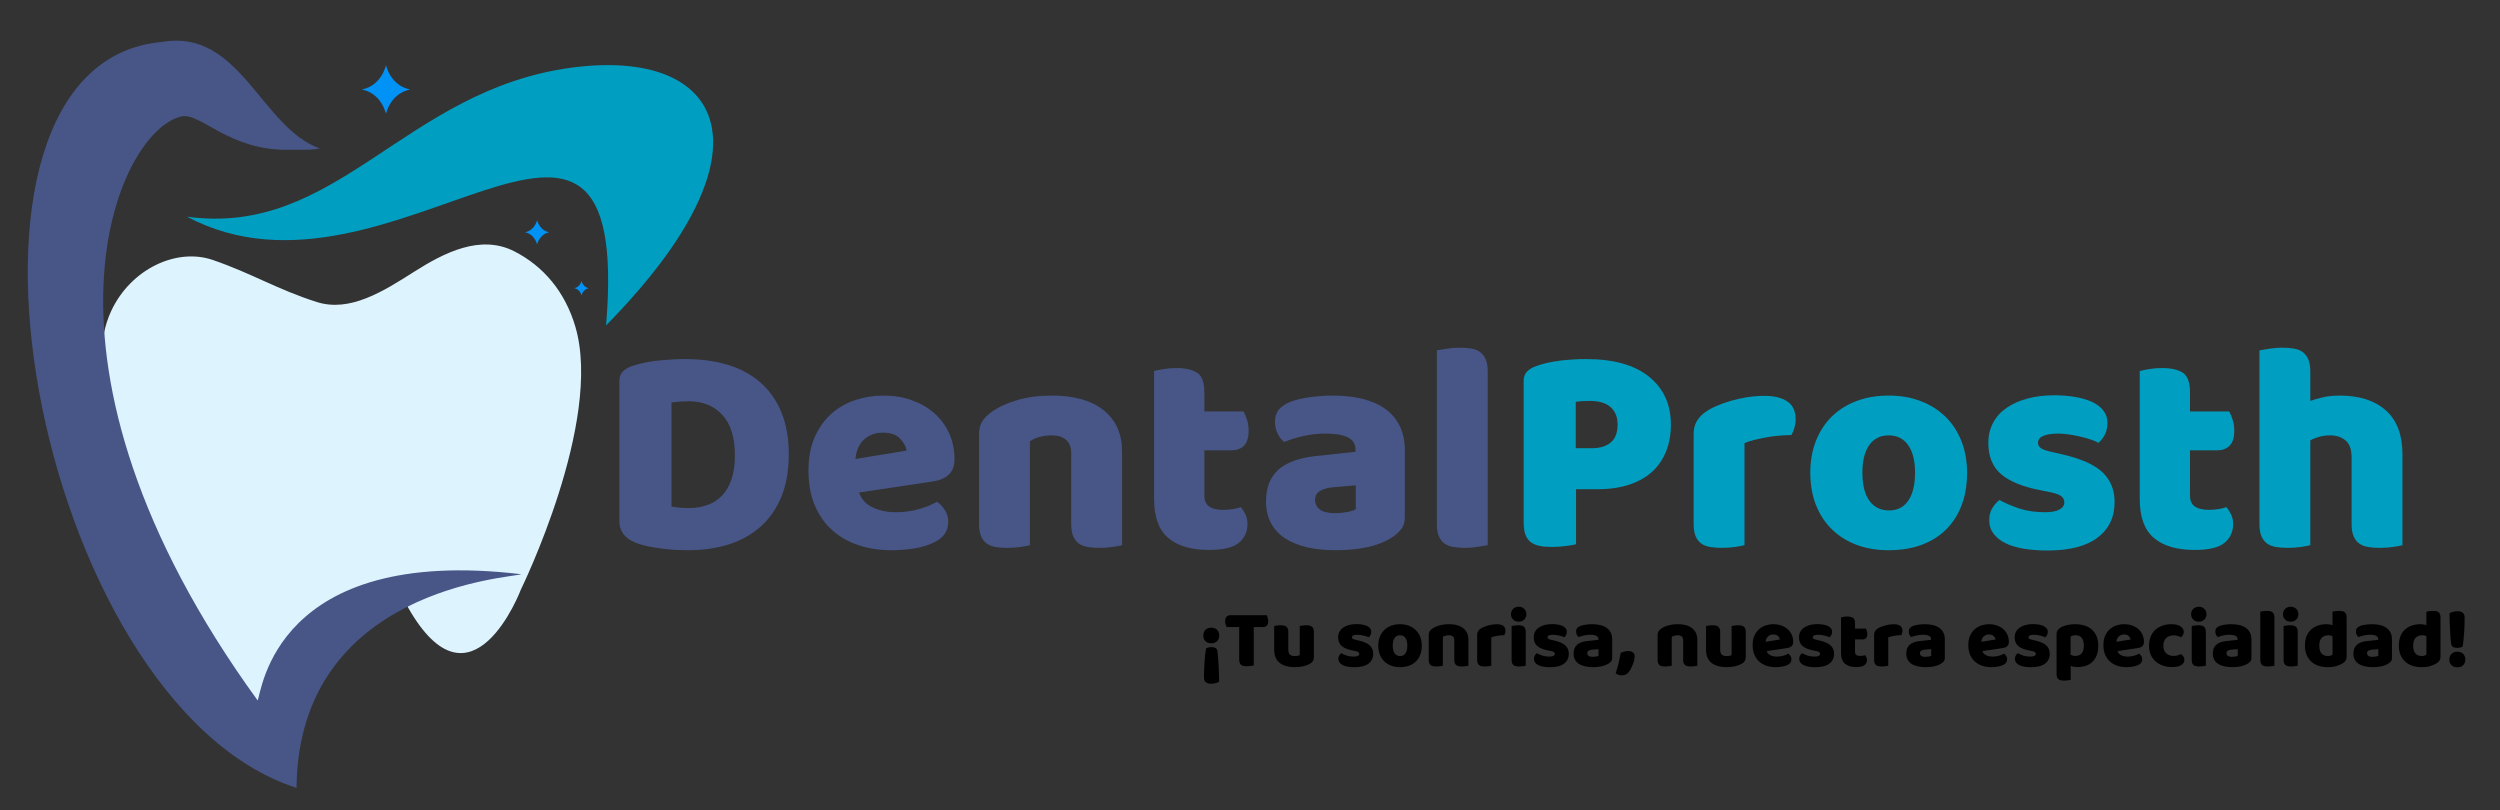 <?xml version="1.0" encoding="UTF-8"?>
<svg xmlns="http://www.w3.org/2000/svg" xmlns:xlink="http://www.w3.org/1999/xlink" width="1080" zoomAndPan="magnify" viewBox="0 0 810 262.5" height="350" preserveAspectRatio="xMidYMid meet" version="1.0">
  <rect x="0" y="0" width="810" height="262.5" fill="#333333" stroke="none"/>
  <defs>
    <g></g>
    <clipPath id="2485d46804">
      <path d="M 32.629 79.125 L 189 79.125 L 189 237.371 L 32.629 237.371 Z M 32.629 79.125 " clip-rule="nonzero"></path>
    </clipPath>
    <clipPath id="b936072fe0">
      <path d="M 132.145 196.684 C 131.352 193.238 129.465 190.57 125.332 190.316 C 121.199 190.059 119.625 190.25 109.797 199.336 C 95.805 212.262 85.559 225.016 76.523 237.039 C 76.457 237.133 68.484 216.734 68.445 216.84 C 62.062 203.227 59.707 194.906 52.707 179.234 C 46.688 165.77 38.637 152.805 35.227 137.398 C 31.82 121.996 31.809 109.84 36.023 100.762 C 42.406 87.098 57.23 80.215 68.902 84.215 C 81.559 88.551 89.961 93.844 102.688 97.867 C 113.363 101.246 124.188 94.406 134.086 88.105 C 143.914 81.859 155.668 75.828 166.656 81.441 C 176.066 86.246 183.098 94.527 186.422 105.867 C 195.457 136.617 168.797 190.949 168.797 190.949 C 168.797 190.949 152.828 233.281 132.145 196.711 " clip-rule="nonzero"></path>
    </clipPath>
    <clipPath id="012526eef9">
      <path d="M 0.629 0.125 L 157 0.125 L 157 158.148 L 0.629 158.148 Z M 0.629 0.125 " clip-rule="nonzero"></path>
    </clipPath>
    <clipPath id="e93fbf9ab8">
      <path d="M 100.145 117.684 C 99.352 114.238 97.465 111.57 93.332 111.316 C 89.199 111.059 87.625 111.25 77.797 120.336 C 63.805 133.262 53.559 146.016 44.523 158.039 C 44.457 158.133 36.484 137.734 36.445 137.84 C 30.062 124.227 27.707 115.906 20.707 100.234 C 14.688 86.77 6.637 73.805 3.227 58.398 C -0.18 42.996 -0.191 30.84 4.023 21.762 C 10.406 8.098 25.23 1.215 36.902 5.215 C 49.559 9.551 57.961 14.844 70.688 18.867 C 81.363 22.246 92.188 15.406 102.086 9.105 C 111.914 2.859 123.668 -3.172 134.656 2.441 C 144.066 7.246 151.098 15.527 154.422 26.867 C 163.457 57.617 136.797 111.949 136.797 111.949 C 136.797 111.949 120.828 154.281 100.145 117.711 " clip-rule="nonzero"></path>
    </clipPath>
    <clipPath id="a4ff25299b">
      <rect x="0" width="157" y="0" height="159"></rect>
    </clipPath>
    <clipPath id="7e6ba4a576">
      <path d="M 8.707 13 L 169 13 L 169 255.77 L 8.707 255.77 Z M 8.707 13 " clip-rule="nonzero"></path>
    </clipPath>
    <clipPath id="48cc7051a8">
      <path d="M 103.641 48.09 C 84.695 41.492 77.762 9.191 52.57 13.578 C -26.855 20.516 11.047 227.961 96.074 255.27 C 96.668 190.383 166.035 187.219 168.879 186.047 C 88.938 176.543 84.793 224.234 83.484 226.953 C 3.91 117.297 38.027 42.367 58.777 37.734 C 65.012 36.336 74.262 48.992 93.824 48.52 C 97.477 48.426 100.25 48.762 103.641 48.09 " clip-rule="nonzero"></path>
    </clipPath>
    <clipPath id="46c3eb325b">
      <path d="M 0.707 0 L 160.93 0 L 160.93 242.355 L 0.707 242.355 Z M 0.707 0 " clip-rule="nonzero"></path>
    </clipPath>
    <clipPath id="d80d6ec003">
      <path d="M 95.641 35.09 C 76.695 28.492 69.762 -3.809 44.57 0.578 C -34.855 7.516 3.047 214.961 88.074 242.27 C 88.668 177.383 158.035 174.219 160.879 173.047 C 80.938 163.543 76.793 211.234 75.484 213.953 C -4.09 104.297 30.027 29.367 50.777 24.734 C 57.012 23.336 66.262 35.992 85.824 35.52 C 89.477 35.426 92.25 35.762 95.641 35.09 " clip-rule="nonzero"></path>
    </clipPath>
    <clipPath id="3b44456f1a">
      <rect x="0" width="161" y="0" height="243"></rect>
    </clipPath>
    <clipPath id="a2f961bd00">
      <path d="M 60.23 21 L 231.352 21 L 231.352 105.805 L 60.23 105.805 Z M 60.23 21 " clip-rule="nonzero"></path>
    </clipPath>
    <clipPath id="8ed3681206">
      <path d="M 60.637 70.211 C 109.406 76.875 130.988 29.078 185.332 21.902 C 234.113 15.453 252.75 48.129 196.371 105.422 C 205.109 0.734 126.895 105.422 60.621 70.227 " clip-rule="nonzero"></path>
    </clipPath>
    <clipPath id="e242dc3321">
      <path d="M 0.418 0 L 171.352 0 L 171.352 84.641 L 0.418 84.641 Z M 0.418 0 " clip-rule="nonzero"></path>
    </clipPath>
    <clipPath id="f7a0ee60ad">
      <path d="M 0.637 49.211 C 49.406 55.875 70.988 8.078 125.332 0.902 C 174.113 -5.547 192.75 27.129 136.371 84.422 C 145.109 -20.266 66.895 84.422 0.621 49.227 " clip-rule="nonzero"></path>
    </clipPath>
    <clipPath id="588552d938">
      <rect x="0" width="172" y="0" height="85"></rect>
    </clipPath>
    <clipPath id="6ebec4ef38">
      <path d="M 186 91 L 190.871 91 L 190.871 96 L 186 96 Z M 186 91 " clip-rule="nonzero"></path>
    </clipPath>
    <clipPath id="579918903e">
      <path d="M 188.414 91.016 C 188.414 91.016 188.012 92.98 186.086 93.371 C 188.012 93.762 188.414 95.727 188.414 95.727 C 188.414 95.727 188.82 93.762 190.742 93.371 C 188.82 92.98 188.414 91.016 188.414 91.016 " clip-rule="nonzero"></path>
    </clipPath>
    <clipPath id="b6b8cc5507">
      <path d="M 0 0 L 4.871 0 L 4.871 4.816 L 0 4.816 Z M 0 0 " clip-rule="nonzero"></path>
    </clipPath>
    <clipPath id="78f82e7368">
      <path d="M 2.414 0.016 C 2.414 0.016 2.012 1.98 0.086 2.371 C 2.012 2.762 2.414 4.727 2.414 4.727 C 2.414 4.727 2.82 2.762 4.742 2.371 C 2.82 1.98 2.414 0.016 2.414 0.016 " clip-rule="nonzero"></path>
    </clipPath>
    <clipPath id="9d8a8477fb">
      <rect x="0" width="5" y="0" height="5"></rect>
    </clipPath>
    <clipPath id="848e04f3c5">
      <path d="M 170 71 L 177.992 71 L 177.992 80 L 170 80 Z M 170 71 " clip-rule="nonzero"></path>
    </clipPath>
    <clipPath id="8da8578b1a">
      <path d="M 174.02 71.301 C 174.02 71.301 173.336 74.613 170.09 75.262 C 173.336 75.906 174.02 79.219 174.02 79.219 C 174.02 79.219 174.707 75.906 177.953 75.262 C 174.707 74.613 174.02 71.301 174.02 71.301 " clip-rule="nonzero"></path>
    </clipPath>
    <clipPath id="226dc4c654">
      <path d="M 0 0.145 L 7.992 0.145 L 7.992 8.289 L 0 8.289 Z M 0 0.145 " clip-rule="nonzero"></path>
    </clipPath>
    <clipPath id="a325ad5af3">
      <path d="M 4.02 0.301 C 4.02 0.301 3.336 3.613 0.09 4.262 C 3.336 4.906 4.02 8.219 4.02 8.219 C 4.02 8.219 4.707 4.906 7.953 4.262 C 4.707 3.613 4.02 0.301 4.02 0.301 " clip-rule="nonzero"></path>
    </clipPath>
    <clipPath id="c8bdaf0265">
      <rect x="0" width="8" y="0" height="9"></rect>
    </clipPath>
    <clipPath id="91502509ff">
      <path d="M 117 21 L 132.91 21 L 132.91 37 L 117 37 Z M 117 21 " clip-rule="nonzero"></path>
    </clipPath>
    <clipPath id="c9a2b37213">
      <path d="M 125.062 21.094 C 125.062 21.094 123.703 27.703 117.227 28.996 C 123.703 30.289 125.062 36.902 125.062 36.902 C 125.062 36.902 126.422 30.289 132.898 28.996 C 126.422 27.703 125.062 21.094 125.062 21.094 " clip-rule="nonzero"></path>
    </clipPath>
    <clipPath id="1f7aaf20c3">
      <path d="M 0.188 0.078 L 15.91 0.078 L 15.91 16 L 0.188 16 Z M 0.188 0.078 " clip-rule="nonzero"></path>
    </clipPath>
    <clipPath id="632ce676c0">
      <path d="M 8.062 0.094 C 8.062 0.094 6.703 6.703 0.227 7.996 C 6.703 9.289 8.062 15.902 8.062 15.902 C 8.062 15.902 9.422 9.289 15.898 7.996 C 9.422 6.703 8.062 0.094 8.062 0.094 " clip-rule="nonzero"></path>
    </clipPath>
    <clipPath id="e1c1ce2acf">
      <rect x="0" width="16" y="0" height="16"></rect>
    </clipPath>
    <clipPath id="9ade3a4943">
      <rect x="0" width="591" y="0" height="154"></rect>
    </clipPath>
    <clipPath id="48dc5e3d95">
      <rect x="0" width="419" y="0" height="43"></rect>
    </clipPath>
  </defs>
  <g clip-path="url(#2485d46804)">
    <g clip-path="url(#b936072fe0)">
      <g transform="matrix(1, 0, 0, 1, 32, 79)">
        <g clip-path="url(#a4ff25299b)">
          <g clip-path="url(#012526eef9)">
            <g clip-path="url(#e93fbf9ab8)">
              <rect x="-210.2" width="1166.4" fill="#ddf3fe" height="378" y="-136.75" fill-opacity="1"></rect>
            </g>
          </g>
        </g>
      </g>
    </g>
  </g>
  <g clip-path="url(#7e6ba4a576)">
    <g clip-path="url(#48cc7051a8)">
      <g transform="matrix(1, 0, 0, 1, 8, 13)">
        <g clip-path="url(#3b44456f1a)">
          <g clip-path="url(#46c3eb325b)">
            <g clip-path="url(#d80d6ec003)">
              <rect x="-186.2" width="1166.4" fill="#475687" height="378" y="-70.75" fill-opacity="1"></rect>
            </g>
          </g>
        </g>
      </g>
    </g>
  </g>
  <g clip-path="url(#a2f961bd00)">
    <g clip-path="url(#8ed3681206)">
      <g transform="matrix(1, 0, 0, 1, 60, 21)">
        <g clip-path="url(#588552d938)">
          <g clip-path="url(#e242dc3321)">
            <g clip-path="url(#f7a0ee60ad)">
              <rect x="-238.2" width="1166.4" fill="#009fc1" height="378" y="-78.75" fill-opacity="1"></rect>
            </g>
          </g>
        </g>
      </g>
    </g>
  </g>
  <g clip-path="url(#6ebec4ef38)">
    <g clip-path="url(#579918903e)">
      <g transform="matrix(1, 0, 0, 1, 186, 91)">
        <g clip-path="url(#9d8a8477fb)">
          <g clip-path="url(#b6b8cc5507)">
            <g clip-path="url(#78f82e7368)">
              <rect x="-364.2" width="1166.4" fill="#0092f4" height="378" y="-148.75" fill-opacity="1"></rect>
            </g>
          </g>
        </g>
      </g>
    </g>
  </g>
  <g clip-path="url(#848e04f3c5)">
    <g clip-path="url(#8da8578b1a)">
      <g transform="matrix(1, 0, 0, 1, 170, 71)">
        <g clip-path="url(#c8bdaf0265)">
          <g clip-path="url(#226dc4c654)">
            <g clip-path="url(#a325ad5af3)">
              <rect x="-348.2" width="1166.4" fill="#0092f4" height="378" y="-128.75" fill-opacity="1"></rect>
            </g>
          </g>
        </g>
      </g>
    </g>
  </g>
  <g clip-path="url(#91502509ff)">
    <g clip-path="url(#c9a2b37213)">
      <g transform="matrix(1, 0, 0, 1, 117, 21)">
        <g clip-path="url(#e1c1ce2acf)">
          <g clip-path="url(#1f7aaf20c3)">
            <g clip-path="url(#632ce676c0)">
              <rect x="-295.2" width="1166.4" fill="#0092f4" height="378" y="-78.75" fill-opacity="1"></rect>
            </g>
          </g>
        </g>
      </g>
    </g>
  </g>
  <g transform="matrix(1, 0, 0, 1, 194, 75)">
    <g clip-path="url(#9ade3a4943)">
      <g fill="#475687" fill-opacity="1">
        <g transform="translate(0.387, 101.727)">
          <g>
            <path d="M 23.172 -12.609 C 23.879 -12.473 24.75 -12.352 25.781 -12.25 C 26.82 -12.156 27.789 -12.109 28.688 -12.109 C 30.883 -12.109 32.906 -12.43 34.75 -13.078 C 36.594 -13.734 38.176 -14.738 39.5 -16.094 C 40.82 -17.445 41.852 -19.207 42.594 -21.375 C 43.344 -23.539 43.719 -26.141 43.719 -29.172 C 43.719 -34.992 42.359 -39.375 39.641 -42.312 C 36.93 -45.25 33.316 -46.719 28.797 -46.719 C 27.891 -46.719 26.969 -46.688 26.031 -46.625 C 25.094 -46.562 24.141 -46.469 23.172 -46.344 Z M 28.594 1.547 C 27.5 1.547 26.238 1.516 24.812 1.453 C 23.395 1.391 21.926 1.258 20.406 1.062 C 18.883 0.875 17.363 0.633 15.844 0.344 C 14.332 0.051 12.926 -0.352 11.625 -0.875 C 8.07 -2.227 6.297 -4.586 6.297 -7.953 L 6.297 -53.219 C 6.297 -54.57 6.664 -55.617 7.406 -56.359 C 8.156 -57.109 9.176 -57.707 10.469 -58.156 C 13.25 -59.062 16.188 -59.66 19.281 -59.953 C 22.383 -60.242 25.164 -60.391 27.625 -60.391 C 32.664 -60.391 37.238 -59.773 41.344 -58.547 C 45.445 -57.316 48.969 -55.426 51.906 -52.875 C 54.852 -50.32 57.133 -47.109 58.75 -43.234 C 60.363 -39.359 61.172 -34.77 61.172 -29.469 C 61.172 -24.301 60.395 -19.789 58.844 -15.938 C 57.289 -12.094 55.078 -8.863 52.203 -6.25 C 49.328 -3.633 45.883 -1.68 41.875 -0.391 C 37.863 0.898 33.438 1.547 28.594 1.547 Z M 28.594 1.547 "></path>
          </g>
        </g>
      </g>
      <g fill="#475687" fill-opacity="1">
        <g transform="translate(64.952, 101.727)">
          <g>
            <path d="M 29.953 1.547 C 26.141 1.547 22.598 1.016 19.328 -0.047 C 16.066 -1.109 13.223 -2.707 10.797 -4.844 C 8.379 -6.977 6.473 -9.66 5.078 -12.891 C 3.691 -16.117 3 -19.898 3 -24.234 C 3 -28.492 3.691 -32.16 5.078 -35.234 C 6.473 -38.305 8.301 -40.828 10.562 -42.797 C 12.82 -44.766 15.406 -46.219 18.312 -47.156 C 21.227 -48.094 24.203 -48.562 27.234 -48.562 C 30.66 -48.562 33.781 -48.047 36.594 -47.016 C 39.406 -45.984 41.828 -44.562 43.859 -42.75 C 45.898 -40.938 47.484 -38.77 48.609 -36.25 C 49.742 -33.727 50.312 -30.984 50.312 -28.016 C 50.312 -25.816 49.695 -24.133 48.469 -22.969 C 47.238 -21.812 45.523 -21.07 43.328 -20.75 L 19.391 -17.156 C 20.098 -15.02 21.551 -13.422 23.75 -12.359 C 25.945 -11.297 28.469 -10.766 31.312 -10.766 C 33.957 -10.766 36.457 -11.102 38.812 -11.781 C 41.176 -12.457 43.102 -13.25 44.594 -14.156 C 45.625 -13.508 46.492 -12.602 47.203 -11.438 C 47.922 -10.27 48.281 -9.039 48.281 -7.75 C 48.281 -4.844 46.922 -2.68 44.203 -1.266 C 42.129 -0.16 39.801 0.582 37.219 0.969 C 34.633 1.352 32.211 1.547 29.953 1.547 Z M 27.234 -36.547 C 25.68 -36.547 24.336 -36.285 23.203 -35.766 C 22.078 -35.254 21.16 -34.594 20.453 -33.781 C 19.742 -32.977 19.211 -32.07 18.859 -31.062 C 18.504 -30.062 18.289 -29.047 18.219 -28.016 L 34.797 -30.734 C 34.609 -32.023 33.898 -33.316 32.672 -34.609 C 31.441 -35.898 29.629 -36.547 27.234 -36.547 Z M 27.234 -36.547 "></path>
          </g>
        </g>
      </g>
      <g fill="#475687" fill-opacity="1">
        <g transform="translate(118.175, 101.727)">
          <g>
            <path d="M 34.891 -29.859 C 34.891 -31.859 34.32 -33.328 33.188 -34.266 C 32.062 -35.203 30.531 -35.672 28.594 -35.672 C 27.301 -35.672 26.023 -35.508 24.766 -35.188 C 23.504 -34.863 22.422 -34.379 21.516 -33.734 L 21.516 -0.094 C 20.867 0.094 19.848 0.285 18.453 0.484 C 17.066 0.68 15.633 0.781 14.156 0.781 C 12.727 0.781 11.445 0.68 10.312 0.484 C 9.188 0.285 8.234 -0.098 7.453 -0.672 C 6.68 -1.254 6.086 -2.047 5.672 -3.047 C 5.254 -4.055 5.047 -5.367 5.047 -6.984 L 5.047 -36.062 C 5.047 -37.801 5.414 -39.219 6.156 -40.312 C 6.895 -41.414 7.91 -42.422 9.203 -43.328 C 11.398 -44.879 14.16 -46.141 17.484 -47.109 C 20.816 -48.078 24.52 -48.562 28.594 -48.562 C 35.895 -48.562 41.516 -46.961 45.453 -43.766 C 49.398 -40.566 51.375 -36.125 51.375 -30.438 L 51.375 -0.094 C 50.727 0.094 49.707 0.285 48.312 0.484 C 46.926 0.68 45.492 0.781 44.016 0.781 C 42.586 0.781 41.305 0.68 40.172 0.484 C 39.047 0.285 38.094 -0.098 37.312 -0.672 C 36.539 -1.254 35.941 -2.047 35.516 -3.047 C 35.098 -4.055 34.891 -5.367 34.891 -6.984 Z M 34.891 -29.859 "></path>
          </g>
        </g>
      </g>
      <g fill="#475687" fill-opacity="1">
        <g transform="translate(174.694, 101.727)">
          <g>
            <path d="M 21.516 -16.188 C 21.516 -14.508 22.047 -13.312 23.109 -12.594 C 24.18 -11.883 25.688 -11.531 27.625 -11.531 C 28.594 -11.531 29.594 -11.609 30.625 -11.766 C 31.664 -11.93 32.57 -12.145 33.344 -12.406 C 33.926 -11.695 34.426 -10.906 34.844 -10.031 C 35.27 -9.156 35.484 -8.102 35.484 -6.875 C 35.484 -4.426 34.562 -2.426 32.719 -0.875 C 30.875 0.676 27.625 1.453 22.969 1.453 C 17.281 1.453 12.898 0.16 9.828 -2.422 C 6.766 -5.004 5.234 -9.207 5.234 -15.031 L 5.234 -56.516 C 5.941 -56.711 6.957 -56.922 8.281 -57.141 C 9.613 -57.367 11.02 -57.484 12.5 -57.484 C 15.344 -57.484 17.555 -56.984 19.141 -55.984 C 20.723 -54.984 21.516 -52.863 21.516 -49.625 L 21.516 -43.422 L 34.219 -43.422 C 34.602 -42.711 34.973 -41.82 35.328 -40.75 C 35.68 -39.688 35.859 -38.508 35.859 -37.219 C 35.859 -34.957 35.359 -33.328 34.359 -32.328 C 33.359 -31.328 32.02 -30.828 30.344 -30.828 L 21.516 -30.828 Z M 21.516 -16.188 "></path>
          </g>
        </g>
      </g>
      <g fill="#475687" fill-opacity="1">
        <g transform="translate(213.472, 101.727)">
          <g>
            <path d="M 25.203 -10.469 C 26.305 -10.469 27.52 -10.578 28.844 -10.797 C 30.164 -11.023 31.148 -11.336 31.797 -11.734 L 31.797 -19.484 L 24.812 -18.906 C 23.008 -18.77 21.523 -18.379 20.359 -17.734 C 19.191 -17.086 18.609 -16.117 18.609 -14.828 C 18.609 -13.535 19.109 -12.484 20.109 -11.672 C 21.109 -10.867 22.805 -10.469 25.203 -10.469 Z M 24.422 -48.562 C 27.91 -48.562 31.094 -48.207 33.969 -47.5 C 36.852 -46.789 39.312 -45.707 41.344 -44.25 C 43.375 -42.801 44.938 -40.957 46.031 -38.719 C 47.133 -36.488 47.688 -33.859 47.688 -30.828 L 47.688 -9.109 C 47.688 -7.43 47.219 -6.055 46.281 -4.984 C 45.344 -3.922 44.227 -3.004 42.938 -2.234 C 38.738 0.285 32.828 1.547 25.203 1.547 C 21.773 1.547 18.688 1.223 15.938 0.578 C 13.195 -0.066 10.836 -1.035 8.859 -2.328 C 6.891 -3.617 5.375 -5.266 4.312 -7.266 C 3.25 -9.273 2.719 -11.602 2.719 -14.25 C 2.719 -18.707 4.039 -22.129 6.688 -24.516 C 9.332 -26.91 13.438 -28.398 19 -28.984 L 31.703 -30.344 L 31.703 -31.016 C 31.703 -32.891 30.875 -34.227 29.219 -35.031 C 27.57 -35.844 25.203 -36.25 22.109 -36.25 C 19.648 -36.25 17.254 -35.988 14.922 -35.469 C 12.598 -34.957 10.5 -34.316 8.625 -33.547 C 7.789 -34.117 7.082 -35.004 6.5 -36.203 C 5.914 -37.398 5.625 -38.645 5.625 -39.938 C 5.625 -41.613 6.023 -42.953 6.828 -43.953 C 7.641 -44.961 8.883 -45.82 10.562 -46.531 C 12.438 -47.238 14.648 -47.754 17.203 -48.078 C 19.754 -48.398 22.16 -48.562 24.422 -48.562 Z M 24.422 -48.562 "></path>
          </g>
        </g>
      </g>
      <g fill="#475687" fill-opacity="1">
        <g transform="translate(266.21, 101.727)">
          <g>
            <path d="M 21.812 -0.094 C 21.102 0.031 20.051 0.207 18.656 0.438 C 17.27 0.664 15.863 0.781 14.438 0.781 C 13.02 0.781 11.742 0.68 10.609 0.484 C 9.484 0.285 8.531 -0.098 7.75 -0.672 C 6.977 -1.254 6.379 -2.047 5.953 -3.047 C 5.535 -4.055 5.328 -5.367 5.328 -6.984 L 5.328 -63.203 C 6.035 -63.328 7.082 -63.504 8.469 -63.734 C 9.863 -63.961 11.273 -64.078 12.703 -64.078 C 14.117 -64.078 15.391 -63.977 16.516 -63.781 C 17.648 -63.594 18.602 -63.207 19.375 -62.625 C 20.156 -62.039 20.754 -61.25 21.172 -60.25 C 21.598 -59.25 21.812 -57.941 21.812 -56.328 Z M 21.812 -0.094 "></path>
          </g>
        </g>
      </g>
      <g fill="#009fc1" fill-opacity="1">
        <g transform="translate(293.368, 101.727)">
          <g>
            <path d="M 28.312 -31.5 C 31.02 -31.5 33.098 -32.129 34.547 -33.391 C 36.004 -34.648 36.734 -36.57 36.734 -39.156 C 36.734 -41.613 35.973 -43.504 34.453 -44.828 C 32.941 -46.16 30.734 -46.828 27.828 -46.828 C 26.785 -46.828 25.926 -46.805 25.25 -46.766 C 24.57 -46.734 23.879 -46.656 23.172 -46.531 L 23.172 -31.5 Z M 23.266 -0.391 C 22.555 -0.191 21.441 0 19.922 0.188 C 18.398 0.383 16.895 0.484 15.406 0.484 C 13.926 0.484 12.617 0.367 11.484 0.141 C 10.359 -0.078 9.406 -0.477 8.625 -1.062 C 7.852 -1.645 7.27 -2.453 6.875 -3.484 C 6.488 -4.523 6.297 -5.883 6.297 -7.562 L 6.297 -53.219 C 6.297 -54.57 6.664 -55.617 7.406 -56.359 C 8.156 -57.109 9.176 -57.707 10.469 -58.156 C 12.664 -58.938 15.172 -59.504 17.984 -59.859 C 20.797 -60.211 23.625 -60.391 26.469 -60.391 C 35.383 -60.391 42.203 -58.484 46.922 -54.672 C 51.641 -50.859 54 -45.688 54 -39.156 C 54 -35.988 53.492 -33.129 52.484 -30.578 C 51.484 -28.023 50 -25.828 48.031 -23.984 C 46.062 -22.148 43.57 -20.727 40.562 -19.719 C 37.562 -18.719 34.086 -18.219 30.141 -18.219 L 23.266 -18.219 Z M 23.266 -0.391 "></path>
          </g>
        </g>
      </g>
      <g fill="#009fc1" fill-opacity="1">
        <g transform="translate(349.693, 101.727)">
          <g>
            <path d="M 21.516 -0.094 C 20.867 0.094 19.848 0.285 18.453 0.484 C 17.066 0.68 15.633 0.781 14.156 0.781 C 12.727 0.781 11.445 0.68 10.312 0.484 C 9.188 0.285 8.234 -0.098 7.453 -0.672 C 6.68 -1.254 6.086 -2.047 5.672 -3.047 C 5.254 -4.055 5.047 -5.367 5.047 -6.984 L 5.047 -36.062 C 5.047 -37.551 5.316 -38.828 5.859 -39.891 C 6.41 -40.953 7.203 -41.906 8.234 -42.75 C 9.273 -43.594 10.551 -44.352 12.062 -45.031 C 13.582 -45.707 15.211 -46.301 16.953 -46.812 C 18.703 -47.332 20.516 -47.738 22.391 -48.031 C 24.266 -48.32 26.141 -48.469 28.016 -48.469 C 31.117 -48.469 33.57 -47.867 35.375 -46.672 C 37.188 -45.473 38.094 -43.52 38.094 -40.812 C 38.094 -39.906 37.961 -39.016 37.703 -38.141 C 37.453 -37.273 37.129 -36.484 36.734 -35.766 C 35.379 -35.766 33.988 -35.695 32.562 -35.562 C 31.145 -35.438 29.754 -35.242 28.391 -34.984 C 27.035 -34.734 25.758 -34.461 24.562 -34.172 C 23.375 -33.879 22.359 -33.539 21.516 -33.156 Z M 21.516 -0.094 "></path>
          </g>
        </g>
      </g>
      <g fill="#009fc1" fill-opacity="1">
        <g transform="translate(389.538, 101.727)">
          <g>
            <path d="M 53.797 -23.562 C 53.797 -19.551 53.18 -15.977 51.953 -12.844 C 50.723 -9.707 48.992 -7.07 46.766 -4.938 C 44.535 -2.812 41.867 -1.195 38.766 -0.094 C 35.672 1 32.219 1.547 28.406 1.547 C 24.594 1.547 21.133 0.969 18.031 -0.188 C 14.926 -1.352 12.258 -3.02 10.031 -5.188 C 7.801 -7.352 6.07 -9.984 4.844 -13.078 C 3.613 -16.18 3 -19.676 3 -23.562 C 3 -27.375 3.613 -30.828 4.844 -33.922 C 6.07 -37.023 7.801 -39.66 10.031 -41.828 C 12.258 -43.992 14.926 -45.656 18.031 -46.812 C 21.133 -47.977 24.594 -48.562 28.406 -48.562 C 32.219 -48.562 35.672 -47.961 38.766 -46.766 C 41.867 -45.578 44.535 -43.898 46.766 -41.734 C 48.992 -39.566 50.723 -36.93 51.953 -33.828 C 53.18 -30.723 53.797 -27.301 53.797 -23.562 Z M 19.875 -23.562 C 19.875 -19.613 20.629 -16.586 22.141 -14.484 C 23.66 -12.391 25.781 -11.344 28.5 -11.344 C 31.219 -11.344 33.301 -12.406 34.75 -14.531 C 36.207 -16.664 36.938 -19.676 36.938 -23.562 C 36.938 -27.438 36.191 -30.422 34.703 -32.516 C 33.211 -34.617 31.113 -35.672 28.406 -35.672 C 25.688 -35.672 23.582 -34.617 22.094 -32.516 C 20.613 -30.422 19.875 -27.438 19.875 -23.562 Z M 19.875 -23.562 "></path>
          </g>
        </g>
      </g>
      <g fill="#009fc1" fill-opacity="1">
        <g transform="translate(446.347, 101.727)">
          <g>
            <path d="M 44.781 -14.062 C 44.781 -9.145 42.938 -5.297 39.25 -2.516 C 35.57 0.254 30.145 1.641 22.969 1.641 C 20.258 1.641 17.738 1.445 15.406 1.062 C 13.082 0.676 11.098 0.082 9.453 -0.719 C 7.805 -1.531 6.516 -2.551 5.578 -3.781 C 4.641 -5.008 4.172 -6.461 4.172 -8.141 C 4.172 -9.691 4.492 -11 5.141 -12.062 C 5.785 -13.133 6.562 -14.023 7.469 -14.734 C 9.344 -13.703 11.488 -12.781 13.906 -11.969 C 16.332 -11.164 19.129 -10.766 22.297 -10.766 C 24.297 -10.766 25.828 -11.051 26.891 -11.625 C 27.961 -12.207 28.5 -12.984 28.5 -13.953 C 28.5 -14.859 28.109 -15.566 27.328 -16.078 C 26.555 -16.598 25.266 -17.023 23.453 -17.359 L 20.547 -17.938 C 14.922 -19.031 10.734 -20.754 7.984 -23.109 C 5.242 -25.473 3.875 -28.852 3.875 -33.25 C 3.875 -35.645 4.391 -37.812 5.422 -39.75 C 6.461 -41.688 7.922 -43.301 9.797 -44.594 C 11.672 -45.883 13.914 -46.883 16.531 -47.594 C 19.145 -48.301 22.035 -48.656 25.203 -48.656 C 27.598 -48.656 29.844 -48.477 31.938 -48.125 C 34.039 -47.77 35.867 -47.238 37.422 -46.531 C 38.973 -45.82 40.195 -44.898 41.094 -43.766 C 42 -42.641 42.453 -41.301 42.453 -39.75 C 42.453 -38.258 42.176 -36.977 41.625 -35.906 C 41.082 -34.844 40.391 -33.957 39.547 -33.25 C 39.035 -33.57 38.258 -33.91 37.219 -34.266 C 36.188 -34.617 35.055 -34.941 33.828 -35.234 C 32.598 -35.523 31.352 -35.766 30.094 -35.953 C 28.832 -36.148 27.688 -36.25 26.656 -36.25 C 24.52 -36.25 22.867 -36.004 21.703 -35.516 C 20.547 -35.035 19.969 -34.281 19.969 -33.25 C 19.969 -32.539 20.289 -31.957 20.938 -31.5 C 21.582 -31.051 22.812 -30.633 24.625 -30.25 L 27.625 -29.562 C 33.832 -28.145 38.242 -26.191 40.859 -23.703 C 43.473 -21.211 44.781 -18 44.781 -14.062 Z M 44.781 -14.062 "></path>
          </g>
        </g>
      </g>
      <g fill="#009fc1" fill-opacity="1">
        <g transform="translate(494.044, 101.727)">
          <g>
            <path d="M 21.516 -16.188 C 21.516 -14.508 22.047 -13.312 23.109 -12.594 C 24.18 -11.883 25.688 -11.531 27.625 -11.531 C 28.594 -11.531 29.594 -11.609 30.625 -11.766 C 31.664 -11.93 32.57 -12.145 33.344 -12.406 C 33.926 -11.695 34.426 -10.906 34.844 -10.031 C 35.27 -9.156 35.484 -8.102 35.484 -6.875 C 35.484 -4.426 34.562 -2.426 32.719 -0.875 C 30.875 0.676 27.625 1.453 22.969 1.453 C 17.281 1.453 12.898 0.16 9.828 -2.422 C 6.766 -5.004 5.234 -9.207 5.234 -15.031 L 5.234 -56.516 C 5.941 -56.711 6.957 -56.922 8.281 -57.141 C 9.613 -57.367 11.02 -57.484 12.5 -57.484 C 15.344 -57.484 17.555 -56.984 19.141 -55.984 C 20.723 -54.984 21.516 -52.863 21.516 -49.625 L 21.516 -43.422 L 34.219 -43.422 C 34.602 -42.711 34.973 -41.82 35.328 -40.75 C 35.68 -39.688 35.859 -38.508 35.859 -37.219 C 35.859 -34.957 35.359 -33.328 34.359 -32.328 C 33.359 -31.328 32.02 -30.828 30.344 -30.828 L 21.516 -30.828 Z M 21.516 -16.188 "></path>
          </g>
        </g>
      </g>
      <g fill="#009fc1" fill-opacity="1">
        <g transform="translate(532.822, 101.727)">
          <g>
            <path d="M 51.578 -0.094 C 50.922 0.094 49.898 0.285 48.516 0.484 C 47.129 0.68 45.691 0.781 44.203 0.781 C 42.785 0.781 41.508 0.68 40.375 0.484 C 39.238 0.285 38.281 -0.098 37.5 -0.672 C 36.727 -1.254 36.133 -2.047 35.719 -3.047 C 35.301 -4.055 35.094 -5.367 35.094 -6.984 L 35.094 -28.5 C 35.094 -31.145 34.426 -33 33.094 -34.062 C 31.77 -35.133 30.141 -35.672 28.203 -35.672 C 26.91 -35.672 25.68 -35.508 24.516 -35.188 C 23.359 -34.863 22.426 -34.477 21.719 -34.031 L 21.719 -0.094 C 21.07 0.094 20.051 0.285 18.656 0.484 C 17.27 0.68 15.832 0.781 14.344 0.781 C 12.926 0.781 11.648 0.68 10.516 0.484 C 9.391 0.285 8.438 -0.098 7.656 -0.672 C 6.883 -1.254 6.285 -2.047 5.859 -3.047 C 5.441 -4.055 5.234 -5.367 5.234 -6.984 L 5.234 -63.203 C 5.941 -63.328 6.988 -63.504 8.375 -63.734 C 9.77 -63.961 11.18 -64.078 12.609 -64.078 C 14.023 -64.078 15.297 -63.977 16.422 -63.781 C 17.555 -63.594 18.508 -63.207 19.281 -62.625 C 20.062 -62.039 20.66 -61.25 21.078 -60.25 C 21.504 -59.25 21.719 -57.941 21.719 -56.328 L 21.719 -46.828 C 22.551 -47.148 23.82 -47.52 25.531 -47.938 C 27.25 -48.352 29.145 -48.562 31.219 -48.562 C 37.613 -48.562 42.602 -46.961 46.188 -43.766 C 49.781 -40.566 51.578 -35.801 51.578 -29.469 Z M 51.578 -0.094 "></path>
          </g>
        </g>
      </g>
    </g>
  </g>
  <g transform="matrix(1, 0, 0, 1, 388, 187)">
    <g clip-path="url(#48dc5e3d95)">
      <g fill="#000000" fill-opacity="1">
        <g transform="translate(0.445, 28.723)">
          <g>
            <path d="M 1.641 3.734 C 1.641 3.328 1.648 2.734 1.672 1.953 C 1.691 1.172 1.727 0.328 1.781 -0.578 C 1.832 -1.484 1.898 -2.391 1.984 -3.297 C 2.078 -4.203 2.188 -4.988 2.312 -5.656 C 2.383 -5.707 2.492 -5.758 2.641 -5.812 C 2.785 -5.863 2.938 -5.906 3.094 -5.938 C 3.258 -5.977 3.422 -6.008 3.578 -6.031 C 3.742 -6.051 3.891 -6.062 4.016 -6.062 C 4.535 -6.062 4.969 -5.977 5.312 -5.812 C 5.664 -5.656 5.891 -5.344 5.984 -4.875 C 6.047 -4.457 6.113 -3.828 6.188 -2.984 C 6.258 -2.141 6.32 -1.223 6.375 -0.234 C 6.438 0.742 6.477 1.719 6.5 2.688 C 6.531 3.656 6.547 4.484 6.547 5.172 C 6.18 5.367 5.77 5.523 5.312 5.641 C 4.852 5.754 4.398 5.812 3.953 5.812 C 3.223 5.812 2.656 5.641 2.25 5.297 C 1.844 4.961 1.641 4.441 1.641 3.734 Z M 6.594 -9.828 C 6.594 -9.086 6.363 -8.477 5.906 -8 C 5.445 -7.531 4.816 -7.297 4.016 -7.297 C 3.203 -7.297 2.566 -7.531 2.109 -8 C 1.648 -8.477 1.422 -9.086 1.422 -9.828 C 1.422 -10.566 1.648 -11.172 2.109 -11.641 C 2.566 -12.117 3.203 -12.359 4.016 -12.359 C 4.816 -12.359 5.445 -12.117 5.906 -11.641 C 6.363 -11.172 6.594 -10.566 6.594 -9.828 Z M 6.594 -9.828 "></path>
          </g>
        </g>
      </g>
      <g fill="#000000" fill-opacity="1">
        <g transform="translate(8.467, 28.723)">
          <g>
            <path d="M 1 -12.547 C 0.875 -12.742 0.754 -13.008 0.641 -13.344 C 0.535 -13.688 0.484 -14.051 0.484 -14.438 C 0.484 -15.133 0.641 -15.633 0.953 -15.938 C 1.266 -16.238 1.676 -16.391 2.188 -16.391 L 13.922 -16.391 C 14.047 -16.191 14.16 -15.922 14.266 -15.578 C 14.379 -15.242 14.438 -14.891 14.438 -14.516 C 14.438 -13.816 14.273 -13.312 13.953 -13 C 13.641 -12.695 13.234 -12.547 12.734 -12.547 L 9.75 -12.547 L 9.75 -0.109 C 9.551 -0.055 9.238 -0.004 8.812 0.047 C 8.395 0.109 7.977 0.141 7.562 0.141 C 7.156 0.141 6.789 0.109 6.469 0.047 C 6.156 -0.016 5.891 -0.125 5.672 -0.281 C 5.461 -0.445 5.301 -0.676 5.188 -0.969 C 5.082 -1.258 5.031 -1.633 5.031 -2.094 L 5.031 -12.547 Z M 1 -12.547 "></path>
          </g>
        </g>
      </g>
      <g fill="#000000" fill-opacity="1">
        <g transform="translate(23.433, 28.723)">
          <g>
            <path d="M 1.406 -12.891 C 1.582 -12.941 1.863 -12.992 2.25 -13.047 C 2.633 -13.109 3.035 -13.141 3.453 -13.141 C 3.836 -13.141 4.188 -13.109 4.5 -13.047 C 4.82 -12.992 5.086 -12.883 5.297 -12.719 C 5.516 -12.562 5.68 -12.344 5.797 -12.062 C 5.922 -11.789 5.984 -11.43 5.984 -10.984 L 5.984 -5.203 C 5.984 -4.461 6.16 -3.938 6.516 -3.625 C 6.867 -3.312 7.391 -3.156 8.078 -3.156 C 8.492 -3.156 8.828 -3.188 9.078 -3.25 C 9.336 -3.32 9.539 -3.395 9.688 -3.469 L 9.688 -12.891 C 9.875 -12.941 10.16 -12.992 10.547 -13.047 C 10.93 -13.109 11.328 -13.141 11.734 -13.141 C 12.129 -13.141 12.484 -13.109 12.797 -13.047 C 13.109 -12.992 13.375 -12.883 13.594 -12.719 C 13.812 -12.562 13.977 -12.344 14.094 -12.062 C 14.207 -11.789 14.266 -11.43 14.266 -10.984 L 14.266 -2.797 C 14.266 -1.898 13.891 -1.227 13.141 -0.781 C 12.516 -0.383 11.766 -0.082 10.891 0.125 C 10.016 0.332 9.066 0.438 8.047 0.438 C 7.078 0.438 6.18 0.328 5.359 0.109 C 4.547 -0.109 3.844 -0.441 3.25 -0.891 C 2.664 -1.336 2.211 -1.914 1.891 -2.625 C 1.566 -3.332 1.406 -4.191 1.406 -5.203 Z M 1.406 -12.891 "></path>
          </g>
        </g>
      </g>
      <g fill="#000000" fill-opacity="1">
        <g transform="translate(39.1, 28.723)">
          <g></g>
        </g>
      </g>
      <g fill="#000000" fill-opacity="1">
        <g transform="translate(44.484, 28.723)">
          <g>
            <path d="M 12.438 -3.906 C 12.438 -2.539 11.926 -1.473 10.906 -0.703 C 9.883 0.066 8.375 0.453 6.375 0.453 C 5.625 0.453 4.926 0.398 4.281 0.297 C 3.633 0.191 3.082 0.031 2.625 -0.188 C 2.164 -0.414 1.805 -0.703 1.547 -1.047 C 1.285 -1.391 1.156 -1.797 1.156 -2.266 C 1.156 -2.691 1.242 -3.051 1.422 -3.344 C 1.609 -3.645 1.828 -3.895 2.078 -4.094 C 2.598 -3.801 3.191 -3.539 3.859 -3.312 C 4.535 -3.094 5.312 -2.984 6.188 -2.984 C 6.75 -2.984 7.176 -3.062 7.469 -3.219 C 7.77 -3.383 7.922 -3.602 7.922 -3.875 C 7.922 -4.125 7.812 -4.32 7.594 -4.469 C 7.375 -4.613 7.016 -4.727 6.516 -4.812 L 5.703 -4.984 C 4.141 -5.285 2.977 -5.766 2.219 -6.422 C 1.457 -7.078 1.078 -8.016 1.078 -9.234 C 1.078 -9.898 1.219 -10.5 1.5 -11.031 C 1.789 -11.57 2.195 -12.02 2.719 -12.375 C 3.238 -12.738 3.863 -13.02 4.594 -13.219 C 5.32 -13.414 6.125 -13.516 7 -13.516 C 7.664 -13.516 8.289 -13.461 8.875 -13.359 C 9.457 -13.266 9.961 -13.117 10.391 -12.922 C 10.816 -12.723 11.156 -12.469 11.406 -12.156 C 11.664 -11.844 11.797 -11.469 11.797 -11.031 C 11.797 -10.625 11.719 -10.27 11.562 -9.969 C 11.406 -9.676 11.211 -9.43 10.984 -9.234 C 10.836 -9.328 10.617 -9.422 10.328 -9.516 C 10.047 -9.617 9.734 -9.707 9.391 -9.781 C 9.055 -9.863 8.711 -9.93 8.359 -9.984 C 8.004 -10.035 7.688 -10.062 7.406 -10.062 C 6.812 -10.062 6.352 -9.992 6.031 -9.859 C 5.707 -9.734 5.547 -9.523 5.547 -9.234 C 5.547 -9.035 5.633 -8.875 5.812 -8.75 C 5.988 -8.625 6.332 -8.508 6.844 -8.406 L 7.672 -8.219 C 9.391 -7.82 10.613 -7.273 11.344 -6.578 C 12.07 -5.891 12.438 -5 12.438 -3.906 Z M 12.438 -3.906 "></path>
          </g>
        </g>
      </g>
      <g fill="#000000" fill-opacity="1">
        <g transform="translate(57.728, 28.723)">
          <g>
            <path d="M 14.938 -6.547 C 14.938 -5.43 14.766 -4.438 14.422 -3.562 C 14.086 -2.695 13.609 -1.969 12.984 -1.375 C 12.367 -0.781 11.629 -0.328 10.766 -0.016 C 9.898 0.285 8.941 0.438 7.891 0.438 C 6.828 0.438 5.863 0.273 5 -0.047 C 4.145 -0.367 3.406 -0.832 2.781 -1.438 C 2.164 -2.039 1.688 -2.77 1.344 -3.625 C 1 -4.488 0.828 -5.461 0.828 -6.547 C 0.828 -7.598 1 -8.555 1.344 -9.422 C 1.688 -10.285 2.164 -11.016 2.781 -11.609 C 3.406 -12.211 4.145 -12.676 5 -13 C 5.863 -13.32 6.828 -13.484 7.891 -13.484 C 8.941 -13.484 9.898 -13.316 10.766 -12.984 C 11.629 -12.648 12.367 -12.18 12.984 -11.578 C 13.609 -10.984 14.086 -10.254 14.422 -9.391 C 14.766 -8.535 14.938 -7.586 14.938 -6.547 Z M 5.516 -6.547 C 5.516 -5.453 5.723 -4.613 6.141 -4.031 C 6.566 -3.445 7.16 -3.156 7.922 -3.156 C 8.672 -3.156 9.242 -3.445 9.641 -4.031 C 10.047 -4.625 10.25 -5.461 10.25 -6.547 C 10.25 -7.617 10.039 -8.445 9.625 -9.031 C 9.219 -9.613 8.641 -9.906 7.891 -9.906 C 7.129 -9.906 6.539 -9.613 6.125 -9.031 C 5.719 -8.445 5.516 -7.617 5.516 -6.547 Z M 5.516 -6.547 "></path>
          </g>
        </g>
      </g>
      <g fill="#000000" fill-opacity="1">
        <g transform="translate(73.502, 28.723)">
          <g>
            <path d="M 9.688 -8.297 C 9.688 -8.848 9.531 -9.254 9.219 -9.516 C 8.906 -9.773 8.477 -9.906 7.938 -9.906 C 7.582 -9.906 7.227 -9.859 6.875 -9.766 C 6.531 -9.68 6.234 -9.551 5.984 -9.375 L 5.984 -0.031 C 5.797 0.02 5.508 0.07 5.125 0.125 C 4.738 0.188 4.344 0.219 3.938 0.219 C 3.539 0.219 3.18 0.188 2.859 0.125 C 2.547 0.07 2.281 -0.031 2.062 -0.188 C 1.852 -0.352 1.691 -0.57 1.578 -0.844 C 1.461 -1.125 1.406 -1.488 1.406 -1.938 L 1.406 -10.016 C 1.406 -10.492 1.504 -10.883 1.703 -11.188 C 1.91 -11.5 2.195 -11.781 2.562 -12.031 C 3.164 -12.469 3.93 -12.816 4.859 -13.078 C 5.785 -13.348 6.812 -13.484 7.938 -13.484 C 9.969 -13.484 11.531 -13.039 12.625 -12.156 C 13.719 -11.27 14.266 -10.035 14.266 -8.453 L 14.266 -0.031 C 14.086 0.02 13.805 0.07 13.422 0.125 C 13.035 0.188 12.633 0.219 12.219 0.219 C 11.82 0.219 11.469 0.188 11.156 0.125 C 10.844 0.07 10.578 -0.031 10.359 -0.188 C 10.148 -0.352 9.984 -0.57 9.859 -0.844 C 9.742 -1.125 9.688 -1.488 9.688 -1.938 Z M 9.688 -8.297 "></path>
          </g>
        </g>
      </g>
      <g fill="#000000" fill-opacity="1">
        <g transform="translate(89.195, 28.723)">
          <g>
            <path d="M 5.984 -0.031 C 5.797 0.02 5.508 0.07 5.125 0.125 C 4.738 0.188 4.344 0.219 3.938 0.219 C 3.539 0.219 3.18 0.188 2.859 0.125 C 2.547 0.07 2.281 -0.031 2.062 -0.188 C 1.852 -0.352 1.691 -0.57 1.578 -0.844 C 1.461 -1.125 1.406 -1.488 1.406 -1.938 L 1.406 -10.016 C 1.406 -10.43 1.477 -10.785 1.625 -11.078 C 1.781 -11.367 2 -11.633 2.281 -11.875 C 2.57 -12.102 2.926 -12.312 3.344 -12.5 C 3.77 -12.688 4.223 -12.852 4.703 -13 C 5.191 -13.145 5.695 -13.258 6.219 -13.344 C 6.738 -13.426 7.258 -13.469 7.781 -13.469 C 8.645 -13.469 9.328 -13.301 9.828 -12.969 C 10.328 -12.633 10.578 -12.086 10.578 -11.328 C 10.578 -11.078 10.539 -10.832 10.469 -10.594 C 10.395 -10.352 10.305 -10.133 10.203 -9.938 C 9.828 -9.938 9.441 -9.914 9.047 -9.875 C 8.648 -9.844 8.266 -9.789 7.891 -9.719 C 7.516 -9.645 7.16 -9.566 6.828 -9.484 C 6.492 -9.41 6.211 -9.316 5.984 -9.203 Z M 5.984 -0.031 "></path>
          </g>
        </g>
      </g>
      <g fill="#000000" fill-opacity="1">
        <g transform="translate(100.259, 28.723)">
          <g>
            <path d="M 1.297 -16.719 C 1.297 -17.395 1.523 -17.969 1.984 -18.438 C 2.441 -18.906 3.047 -19.141 3.797 -19.141 C 4.547 -19.141 5.148 -18.906 5.609 -18.438 C 6.066 -17.969 6.297 -17.395 6.297 -16.719 C 6.297 -16.039 6.066 -15.469 5.609 -15 C 5.148 -14.531 4.547 -14.297 3.797 -14.297 C 3.047 -14.297 2.441 -14.531 1.984 -15 C 1.523 -15.469 1.297 -16.039 1.297 -16.719 Z M 6.078 -0.031 C 5.879 0.008 5.586 0.062 5.203 0.125 C 4.816 0.188 4.426 0.219 4.031 0.219 C 3.645 0.219 3.289 0.188 2.969 0.125 C 2.656 0.07 2.391 -0.031 2.172 -0.188 C 1.961 -0.352 1.797 -0.57 1.672 -0.844 C 1.555 -1.125 1.5 -1.488 1.5 -1.938 L 1.5 -12.891 C 1.695 -12.93 1.988 -12.984 2.375 -13.047 C 2.77 -13.109 3.16 -13.141 3.547 -13.141 C 3.941 -13.141 4.297 -13.109 4.609 -13.047 C 4.93 -12.992 5.195 -12.883 5.406 -12.719 C 5.625 -12.562 5.789 -12.344 5.906 -12.062 C 6.02 -11.789 6.078 -11.43 6.078 -10.984 Z M 6.078 -0.031 "></path>
          </g>
        </g>
      </g>
      <g fill="#000000" fill-opacity="1">
        <g transform="translate(107.85, 28.723)">
          <g>
            <path d="M 12.438 -3.906 C 12.438 -2.539 11.926 -1.473 10.906 -0.703 C 9.883 0.066 8.375 0.453 6.375 0.453 C 5.625 0.453 4.926 0.398 4.281 0.297 C 3.633 0.191 3.082 0.031 2.625 -0.188 C 2.164 -0.414 1.805 -0.703 1.547 -1.047 C 1.285 -1.391 1.156 -1.797 1.156 -2.266 C 1.156 -2.691 1.242 -3.051 1.422 -3.344 C 1.609 -3.645 1.828 -3.895 2.078 -4.094 C 2.598 -3.801 3.191 -3.539 3.859 -3.312 C 4.535 -3.094 5.312 -2.984 6.188 -2.984 C 6.75 -2.984 7.176 -3.062 7.469 -3.219 C 7.77 -3.383 7.922 -3.602 7.922 -3.875 C 7.922 -4.125 7.812 -4.32 7.594 -4.469 C 7.375 -4.613 7.016 -4.727 6.516 -4.812 L 5.703 -4.984 C 4.141 -5.285 2.977 -5.766 2.219 -6.422 C 1.457 -7.078 1.078 -8.016 1.078 -9.234 C 1.078 -9.898 1.219 -10.5 1.5 -11.031 C 1.789 -11.57 2.195 -12.02 2.719 -12.375 C 3.238 -12.738 3.863 -13.02 4.594 -13.219 C 5.32 -13.414 6.125 -13.516 7 -13.516 C 7.664 -13.516 8.289 -13.461 8.875 -13.359 C 9.457 -13.266 9.961 -13.117 10.391 -12.922 C 10.816 -12.723 11.156 -12.469 11.406 -12.156 C 11.664 -11.844 11.797 -11.469 11.797 -11.031 C 11.797 -10.625 11.719 -10.27 11.562 -9.969 C 11.406 -9.676 11.211 -9.43 10.984 -9.234 C 10.836 -9.328 10.617 -9.422 10.328 -9.516 C 10.047 -9.617 9.734 -9.707 9.391 -9.781 C 9.055 -9.863 8.711 -9.93 8.359 -9.984 C 8.004 -10.035 7.688 -10.062 7.406 -10.062 C 6.812 -10.062 6.352 -9.992 6.031 -9.859 C 5.707 -9.734 5.547 -9.523 5.547 -9.234 C 5.547 -9.035 5.633 -8.875 5.812 -8.75 C 5.988 -8.625 6.332 -8.508 6.844 -8.406 L 7.672 -8.219 C 9.391 -7.82 10.613 -7.273 11.344 -6.578 C 12.07 -5.891 12.438 -5 12.438 -3.906 Z M 12.438 -3.906 "></path>
          </g>
        </g>
      </g>
      <g fill="#000000" fill-opacity="1">
        <g transform="translate(121.094, 28.723)">
          <g>
            <path d="M 7 -2.906 C 7.301 -2.906 7.633 -2.938 8 -3 C 8.375 -3.062 8.648 -3.145 8.828 -3.25 L 8.828 -5.406 L 6.891 -5.25 C 6.391 -5.219 5.977 -5.109 5.656 -4.922 C 5.332 -4.742 5.172 -4.477 5.172 -4.125 C 5.172 -3.758 5.305 -3.461 5.578 -3.234 C 5.859 -3.016 6.332 -2.906 7 -2.906 Z M 6.781 -13.484 C 7.75 -13.484 8.633 -13.383 9.438 -13.188 C 10.238 -12.988 10.922 -12.688 11.484 -12.281 C 12.047 -11.883 12.477 -11.375 12.781 -10.75 C 13.094 -10.133 13.25 -9.406 13.25 -8.562 L 13.25 -2.531 C 13.25 -2.062 13.117 -1.676 12.859 -1.375 C 12.598 -1.082 12.285 -0.832 11.922 -0.625 C 10.754 0.082 9.113 0.438 7 0.438 C 6.051 0.438 5.191 0.344 4.422 0.156 C 3.66 -0.02 3.004 -0.285 2.453 -0.641 C 1.91 -1.004 1.488 -1.461 1.188 -2.016 C 0.895 -2.578 0.75 -3.223 0.75 -3.953 C 0.75 -5.191 1.117 -6.145 1.859 -6.812 C 2.598 -7.477 3.738 -7.891 5.281 -8.047 L 8.797 -8.422 L 8.797 -8.609 C 8.797 -9.129 8.566 -9.5 8.109 -9.719 C 7.66 -9.945 7.004 -10.062 6.141 -10.062 C 5.453 -10.062 4.785 -9.988 4.141 -9.844 C 3.492 -9.707 2.91 -9.531 2.391 -9.312 C 2.16 -9.477 1.961 -9.723 1.797 -10.047 C 1.641 -10.379 1.562 -10.727 1.562 -11.094 C 1.562 -11.562 1.672 -11.93 1.891 -12.203 C 2.117 -12.484 2.469 -12.723 2.938 -12.922 C 3.457 -13.117 4.07 -13.258 4.781 -13.344 C 5.488 -13.438 6.156 -13.484 6.781 -13.484 Z M 6.781 -13.484 "></path>
          </g>
        </g>
      </g>
      <g fill="#000000" fill-opacity="1">
        <g transform="translate(135.738, 28.723)">
          <g>
            <path d="M 4.016 1.969 C 3.703 2.363 3.367 2.648 3.016 2.828 C 2.672 3.004 2.25 3.094 1.75 3.094 C 0.957 3.094 0.285 2.867 -0.266 2.422 C 0.129 1.305 0.457 0.164 0.719 -1 C 0.988 -2.176 1.219 -3.242 1.406 -4.203 C 1.707 -4.359 2.07 -4.492 2.5 -4.609 C 2.938 -4.734 3.367 -4.797 3.797 -4.797 C 4.348 -4.797 4.832 -4.664 5.25 -4.406 C 5.676 -4.156 5.891 -3.707 5.891 -3.062 C 5.891 -2.688 5.836 -2.27 5.734 -1.812 C 5.629 -1.352 5.484 -0.895 5.297 -0.438 C 5.117 0.02 4.914 0.461 4.688 0.891 C 4.469 1.316 4.242 1.676 4.016 1.969 Z M 4.016 1.969 "></path>
          </g>
        </g>
      </g>
      <g fill="#000000" fill-opacity="1">
        <g transform="translate(142.279, 28.723)">
          <g></g>
        </g>
      </g>
      <g fill="#000000" fill-opacity="1">
        <g transform="translate(147.662, 28.723)">
          <g>
            <path d="M 9.688 -8.297 C 9.688 -8.848 9.531 -9.254 9.219 -9.516 C 8.906 -9.773 8.477 -9.906 7.938 -9.906 C 7.582 -9.906 7.227 -9.859 6.875 -9.766 C 6.531 -9.68 6.234 -9.551 5.984 -9.375 L 5.984 -0.031 C 5.797 0.02 5.508 0.07 5.125 0.125 C 4.738 0.188 4.344 0.219 3.938 0.219 C 3.539 0.219 3.18 0.188 2.859 0.125 C 2.547 0.07 2.281 -0.031 2.062 -0.188 C 1.852 -0.352 1.691 -0.57 1.578 -0.844 C 1.461 -1.125 1.406 -1.488 1.406 -1.938 L 1.406 -10.016 C 1.406 -10.492 1.504 -10.883 1.703 -11.188 C 1.91 -11.5 2.195 -11.781 2.562 -12.031 C 3.164 -12.469 3.93 -12.816 4.859 -13.078 C 5.785 -13.348 6.812 -13.484 7.938 -13.484 C 9.969 -13.484 11.531 -13.039 12.625 -12.156 C 13.719 -11.27 14.266 -10.035 14.266 -8.453 L 14.266 -0.031 C 14.086 0.02 13.805 0.07 13.422 0.125 C 13.035 0.188 12.633 0.219 12.219 0.219 C 11.82 0.219 11.469 0.188 11.156 0.125 C 10.844 0.07 10.578 -0.031 10.359 -0.188 C 10.148 -0.352 9.984 -0.57 9.859 -0.844 C 9.742 -1.125 9.688 -1.488 9.688 -1.938 Z M 9.688 -8.297 "></path>
          </g>
        </g>
      </g>
      <g fill="#000000" fill-opacity="1">
        <g transform="translate(163.356, 28.723)">
          <g>
            <path d="M 1.406 -12.891 C 1.582 -12.941 1.863 -12.992 2.25 -13.047 C 2.633 -13.109 3.035 -13.141 3.453 -13.141 C 3.836 -13.141 4.188 -13.109 4.5 -13.047 C 4.82 -12.992 5.086 -12.883 5.297 -12.719 C 5.516 -12.562 5.68 -12.344 5.797 -12.062 C 5.922 -11.789 5.984 -11.43 5.984 -10.984 L 5.984 -5.203 C 5.984 -4.461 6.16 -3.938 6.516 -3.625 C 6.867 -3.312 7.391 -3.156 8.078 -3.156 C 8.492 -3.156 8.828 -3.188 9.078 -3.25 C 9.336 -3.32 9.539 -3.395 9.688 -3.469 L 9.688 -12.891 C 9.875 -12.941 10.16 -12.992 10.547 -13.047 C 10.93 -13.109 11.328 -13.141 11.734 -13.141 C 12.129 -13.141 12.484 -13.109 12.797 -13.047 C 13.109 -12.992 13.375 -12.883 13.594 -12.719 C 13.812 -12.562 13.977 -12.344 14.094 -12.062 C 14.207 -11.789 14.266 -11.43 14.266 -10.984 L 14.266 -2.797 C 14.266 -1.898 13.891 -1.227 13.141 -0.781 C 12.516 -0.383 11.766 -0.082 10.891 0.125 C 10.016 0.332 9.066 0.438 8.047 0.438 C 7.078 0.438 6.18 0.328 5.359 0.109 C 4.547 -0.109 3.844 -0.441 3.25 -0.891 C 2.664 -1.336 2.211 -1.914 1.891 -2.625 C 1.566 -3.332 1.406 -4.191 1.406 -5.203 Z M 1.406 -12.891 "></path>
          </g>
        </g>
      </g>
      <g fill="#000000" fill-opacity="1">
        <g transform="translate(179.023, 28.723)">
          <g>
            <path d="M 8.312 0.438 C 7.258 0.438 6.281 0.289 5.375 0 C 4.469 -0.301 3.676 -0.75 3 -1.344 C 2.332 -1.938 1.801 -2.68 1.406 -3.578 C 1.02 -4.473 0.828 -5.523 0.828 -6.734 C 0.828 -7.91 1.02 -8.926 1.406 -9.781 C 1.801 -10.633 2.312 -11.332 2.938 -11.875 C 3.562 -12.426 4.273 -12.832 5.078 -13.094 C 5.891 -13.352 6.719 -13.484 7.562 -13.484 C 8.508 -13.484 9.375 -13.336 10.156 -13.047 C 10.938 -12.766 11.609 -12.375 12.172 -11.875 C 12.742 -11.375 13.188 -10.77 13.5 -10.062 C 13.812 -9.363 13.969 -8.602 13.969 -7.781 C 13.969 -7.164 13.797 -6.695 13.453 -6.375 C 13.117 -6.051 12.645 -5.848 12.031 -5.766 L 5.391 -4.766 C 5.586 -4.172 5.988 -3.723 6.594 -3.422 C 7.207 -3.129 7.91 -2.984 8.703 -2.984 C 9.43 -2.984 10.125 -3.078 10.781 -3.266 C 11.438 -3.453 11.973 -3.676 12.391 -3.938 C 12.672 -3.75 12.91 -3.492 13.109 -3.172 C 13.305 -2.848 13.406 -2.508 13.406 -2.156 C 13.406 -1.344 13.031 -0.738 12.281 -0.344 C 11.707 -0.039 11.062 0.16 10.344 0.266 C 9.625 0.379 8.945 0.438 8.312 0.438 Z M 7.562 -10.156 C 7.133 -10.156 6.766 -10.082 6.453 -9.938 C 6.141 -9.789 5.883 -9.602 5.688 -9.375 C 5.488 -9.156 5.336 -8.906 5.234 -8.625 C 5.141 -8.352 5.082 -8.07 5.062 -7.781 L 9.672 -8.531 C 9.609 -8.895 9.406 -9.254 9.062 -9.609 C 8.727 -9.973 8.227 -10.156 7.562 -10.156 Z M 7.562 -10.156 "></path>
          </g>
        </g>
      </g>
      <g fill="#000000" fill-opacity="1">
        <g transform="translate(193.801, 28.723)">
          <g>
            <path d="M 12.438 -3.906 C 12.438 -2.539 11.926 -1.473 10.906 -0.703 C 9.883 0.066 8.375 0.453 6.375 0.453 C 5.625 0.453 4.926 0.398 4.281 0.297 C 3.633 0.191 3.082 0.031 2.625 -0.188 C 2.164 -0.414 1.805 -0.703 1.547 -1.047 C 1.285 -1.391 1.156 -1.797 1.156 -2.266 C 1.156 -2.691 1.242 -3.051 1.422 -3.344 C 1.609 -3.645 1.828 -3.895 2.078 -4.094 C 2.598 -3.801 3.191 -3.539 3.859 -3.312 C 4.535 -3.094 5.312 -2.984 6.188 -2.984 C 6.75 -2.984 7.176 -3.062 7.469 -3.219 C 7.77 -3.383 7.922 -3.602 7.922 -3.875 C 7.922 -4.125 7.812 -4.32 7.594 -4.469 C 7.375 -4.613 7.016 -4.727 6.516 -4.812 L 5.703 -4.984 C 4.141 -5.285 2.977 -5.766 2.219 -6.422 C 1.457 -7.078 1.078 -8.016 1.078 -9.234 C 1.078 -9.898 1.219 -10.5 1.5 -11.031 C 1.789 -11.57 2.195 -12.02 2.719 -12.375 C 3.238 -12.738 3.863 -13.02 4.594 -13.219 C 5.32 -13.414 6.125 -13.516 7 -13.516 C 7.664 -13.516 8.289 -13.461 8.875 -13.359 C 9.457 -13.266 9.961 -13.117 10.391 -12.922 C 10.816 -12.723 11.156 -12.469 11.406 -12.156 C 11.664 -11.844 11.797 -11.469 11.797 -11.031 C 11.797 -10.625 11.719 -10.27 11.562 -9.969 C 11.406 -9.676 11.211 -9.43 10.984 -9.234 C 10.836 -9.328 10.617 -9.422 10.328 -9.516 C 10.047 -9.617 9.734 -9.707 9.391 -9.781 C 9.055 -9.863 8.711 -9.93 8.359 -9.984 C 8.004 -10.035 7.688 -10.062 7.406 -10.062 C 6.812 -10.062 6.352 -9.992 6.031 -9.859 C 5.707 -9.734 5.547 -9.523 5.547 -9.234 C 5.547 -9.035 5.633 -8.875 5.812 -8.75 C 5.988 -8.625 6.332 -8.508 6.844 -8.406 L 7.672 -8.219 C 9.391 -7.82 10.613 -7.273 11.344 -6.578 C 12.07 -5.891 12.438 -5 12.438 -3.906 Z M 12.438 -3.906 "></path>
          </g>
        </g>
      </g>
      <g fill="#000000" fill-opacity="1">
        <g transform="translate(207.045, 28.723)">
          <g>
            <path d="M 5.984 -4.5 C 5.984 -4.031 6.129 -3.695 6.422 -3.5 C 6.711 -3.301 7.129 -3.203 7.672 -3.203 C 7.941 -3.203 8.219 -3.223 8.5 -3.266 C 8.789 -3.316 9.047 -3.379 9.266 -3.453 C 9.422 -3.254 9.555 -3.031 9.672 -2.781 C 9.797 -2.539 9.859 -2.25 9.859 -1.906 C 9.859 -1.227 9.598 -0.672 9.078 -0.234 C 8.566 0.191 7.664 0.406 6.375 0.406 C 4.801 0.406 3.586 0.047 2.734 -0.672 C 1.879 -1.391 1.453 -2.555 1.453 -4.172 L 1.453 -15.703 C 1.648 -15.754 1.93 -15.812 2.297 -15.875 C 2.672 -15.938 3.062 -15.969 3.469 -15.969 C 4.258 -15.969 4.875 -15.828 5.312 -15.547 C 5.758 -15.266 5.984 -14.676 5.984 -13.781 L 5.984 -12.062 L 9.5 -12.062 C 9.613 -11.863 9.719 -11.613 9.812 -11.312 C 9.914 -11.02 9.969 -10.695 9.969 -10.344 C 9.969 -9.707 9.828 -9.25 9.547 -8.969 C 9.266 -8.695 8.891 -8.562 8.422 -8.562 L 5.984 -8.562 Z M 5.984 -4.5 "></path>
          </g>
        </g>
      </g>
      <g fill="#000000" fill-opacity="1">
        <g transform="translate(217.812, 28.723)">
          <g>
            <path d="M 5.984 -0.031 C 5.797 0.02 5.508 0.07 5.125 0.125 C 4.738 0.188 4.344 0.219 3.938 0.219 C 3.539 0.219 3.18 0.188 2.859 0.125 C 2.547 0.07 2.281 -0.031 2.062 -0.188 C 1.852 -0.352 1.691 -0.57 1.578 -0.844 C 1.461 -1.125 1.406 -1.488 1.406 -1.938 L 1.406 -10.016 C 1.406 -10.43 1.477 -10.785 1.625 -11.078 C 1.781 -11.367 2 -11.633 2.281 -11.875 C 2.57 -12.102 2.926 -12.312 3.344 -12.5 C 3.77 -12.688 4.223 -12.852 4.703 -13 C 5.191 -13.145 5.695 -13.258 6.219 -13.344 C 6.738 -13.426 7.258 -13.469 7.781 -13.469 C 8.645 -13.469 9.328 -13.301 9.828 -12.969 C 10.328 -12.633 10.578 -12.086 10.578 -11.328 C 10.578 -11.078 10.539 -10.832 10.469 -10.594 C 10.395 -10.352 10.305 -10.133 10.203 -9.938 C 9.828 -9.938 9.441 -9.914 9.047 -9.875 C 8.648 -9.844 8.266 -9.789 7.891 -9.719 C 7.516 -9.645 7.16 -9.566 6.828 -9.484 C 6.492 -9.41 6.211 -9.316 5.984 -9.203 Z M 5.984 -0.031 "></path>
          </g>
        </g>
      </g>
      <g fill="#000000" fill-opacity="1">
        <g transform="translate(228.876, 28.723)">
          <g>
            <path d="M 7 -2.906 C 7.301 -2.906 7.633 -2.938 8 -3 C 8.375 -3.062 8.648 -3.145 8.828 -3.25 L 8.828 -5.406 L 6.891 -5.25 C 6.391 -5.219 5.977 -5.109 5.656 -4.922 C 5.332 -4.742 5.172 -4.477 5.172 -4.125 C 5.172 -3.758 5.305 -3.461 5.578 -3.234 C 5.859 -3.016 6.332 -2.906 7 -2.906 Z M 6.781 -13.484 C 7.75 -13.484 8.633 -13.383 9.438 -13.188 C 10.238 -12.988 10.922 -12.688 11.484 -12.281 C 12.047 -11.883 12.477 -11.375 12.781 -10.75 C 13.094 -10.133 13.25 -9.406 13.25 -8.562 L 13.25 -2.531 C 13.25 -2.062 13.117 -1.676 12.859 -1.375 C 12.598 -1.082 12.285 -0.832 11.922 -0.625 C 10.754 0.082 9.113 0.438 7 0.438 C 6.051 0.438 5.191 0.344 4.422 0.156 C 3.66 -0.02 3.004 -0.285 2.453 -0.641 C 1.91 -1.004 1.488 -1.461 1.188 -2.016 C 0.895 -2.578 0.75 -3.223 0.75 -3.953 C 0.75 -5.191 1.117 -6.145 1.859 -6.812 C 2.598 -7.477 3.738 -7.891 5.281 -8.047 L 8.797 -8.422 L 8.797 -8.609 C 8.797 -9.129 8.566 -9.5 8.109 -9.719 C 7.66 -9.945 7.004 -10.062 6.141 -10.062 C 5.453 -10.062 4.785 -9.988 4.141 -9.844 C 3.492 -9.707 2.91 -9.531 2.391 -9.312 C 2.16 -9.477 1.961 -9.723 1.797 -10.047 C 1.641 -10.379 1.562 -10.727 1.562 -11.094 C 1.562 -11.562 1.672 -11.93 1.891 -12.203 C 2.117 -12.484 2.469 -12.723 2.938 -12.922 C 3.457 -13.117 4.07 -13.258 4.781 -13.344 C 5.488 -13.438 6.156 -13.484 6.781 -13.484 Z M 6.781 -13.484 "></path>
          </g>
        </g>
      </g>
      <g fill="#000000" fill-opacity="1">
        <g transform="translate(243.52, 28.723)">
          <g></g>
        </g>
      </g>
      <g fill="#000000" fill-opacity="1">
        <g transform="translate(248.903, 28.723)">
          <g>
            <path d="M 8.312 0.438 C 7.258 0.438 6.281 0.289 5.375 0 C 4.469 -0.301 3.676 -0.75 3 -1.344 C 2.332 -1.938 1.801 -2.68 1.406 -3.578 C 1.02 -4.473 0.828 -5.523 0.828 -6.734 C 0.828 -7.91 1.02 -8.926 1.406 -9.781 C 1.801 -10.633 2.312 -11.332 2.938 -11.875 C 3.562 -12.426 4.273 -12.832 5.078 -13.094 C 5.891 -13.352 6.719 -13.484 7.562 -13.484 C 8.508 -13.484 9.375 -13.336 10.156 -13.047 C 10.938 -12.766 11.609 -12.375 12.172 -11.875 C 12.742 -11.375 13.188 -10.77 13.5 -10.062 C 13.812 -9.363 13.969 -8.602 13.969 -7.781 C 13.969 -7.164 13.797 -6.695 13.453 -6.375 C 13.117 -6.051 12.645 -5.848 12.031 -5.766 L 5.391 -4.766 C 5.586 -4.172 5.988 -3.723 6.594 -3.422 C 7.207 -3.129 7.91 -2.984 8.703 -2.984 C 9.43 -2.984 10.125 -3.078 10.781 -3.266 C 11.438 -3.453 11.973 -3.676 12.391 -3.938 C 12.672 -3.75 12.91 -3.492 13.109 -3.172 C 13.305 -2.848 13.406 -2.508 13.406 -2.156 C 13.406 -1.344 13.031 -0.738 12.281 -0.344 C 11.707 -0.039 11.062 0.16 10.344 0.266 C 9.625 0.379 8.945 0.438 8.312 0.438 Z M 7.562 -10.156 C 7.133 -10.156 6.766 -10.082 6.453 -9.938 C 6.141 -9.789 5.883 -9.602 5.688 -9.375 C 5.488 -9.156 5.336 -8.906 5.234 -8.625 C 5.141 -8.352 5.082 -8.07 5.062 -7.781 L 9.672 -8.531 C 9.609 -8.895 9.406 -9.254 9.062 -9.609 C 8.727 -9.973 8.227 -10.156 7.562 -10.156 Z M 7.562 -10.156 "></path>
          </g>
        </g>
      </g>
      <g fill="#000000" fill-opacity="1">
        <g transform="translate(263.682, 28.723)">
          <g>
            <path d="M 12.438 -3.906 C 12.438 -2.539 11.926 -1.473 10.906 -0.703 C 9.883 0.066 8.375 0.453 6.375 0.453 C 5.625 0.453 4.926 0.398 4.281 0.297 C 3.633 0.191 3.082 0.031 2.625 -0.188 C 2.164 -0.414 1.805 -0.703 1.547 -1.047 C 1.285 -1.391 1.156 -1.797 1.156 -2.266 C 1.156 -2.691 1.242 -3.051 1.422 -3.344 C 1.609 -3.645 1.828 -3.895 2.078 -4.094 C 2.598 -3.801 3.191 -3.539 3.859 -3.312 C 4.535 -3.094 5.312 -2.984 6.188 -2.984 C 6.75 -2.984 7.176 -3.062 7.469 -3.219 C 7.77 -3.383 7.922 -3.602 7.922 -3.875 C 7.922 -4.125 7.812 -4.32 7.594 -4.469 C 7.375 -4.613 7.016 -4.727 6.516 -4.812 L 5.703 -4.984 C 4.141 -5.285 2.977 -5.766 2.219 -6.422 C 1.457 -7.078 1.078 -8.016 1.078 -9.234 C 1.078 -9.898 1.219 -10.5 1.5 -11.031 C 1.789 -11.57 2.195 -12.02 2.719 -12.375 C 3.238 -12.738 3.863 -13.02 4.594 -13.219 C 5.32 -13.414 6.125 -13.516 7 -13.516 C 7.664 -13.516 8.289 -13.461 8.875 -13.359 C 9.457 -13.266 9.961 -13.117 10.391 -12.922 C 10.816 -12.723 11.156 -12.469 11.406 -12.156 C 11.664 -11.844 11.797 -11.469 11.797 -11.031 C 11.797 -10.625 11.719 -10.27 11.562 -9.969 C 11.406 -9.676 11.211 -9.43 10.984 -9.234 C 10.836 -9.328 10.617 -9.422 10.328 -9.516 C 10.047 -9.617 9.734 -9.707 9.391 -9.781 C 9.055 -9.863 8.711 -9.93 8.359 -9.984 C 8.004 -10.035 7.688 -10.062 7.406 -10.062 C 6.812 -10.062 6.352 -9.992 6.031 -9.859 C 5.707 -9.734 5.547 -9.523 5.547 -9.234 C 5.547 -9.035 5.633 -8.875 5.812 -8.75 C 5.988 -8.625 6.332 -8.508 6.844 -8.406 L 7.672 -8.219 C 9.391 -7.82 10.613 -7.273 11.344 -6.578 C 12.07 -5.891 12.438 -5 12.438 -3.906 Z M 12.438 -3.906 "></path>
          </g>
        </g>
      </g>
      <g fill="#000000" fill-opacity="1">
        <g transform="translate(276.925, 28.723)">
          <g>
            <path d="M 7.406 -13.484 C 8.477 -13.484 9.477 -13.344 10.406 -13.062 C 11.332 -12.789 12.125 -12.367 12.781 -11.797 C 13.445 -11.223 13.969 -10.5 14.344 -9.625 C 14.727 -8.75 14.922 -7.711 14.922 -6.516 C 14.922 -5.367 14.758 -4.363 14.438 -3.5 C 14.113 -2.633 13.656 -1.91 13.062 -1.328 C 12.469 -0.742 11.754 -0.305 10.922 -0.016 C 10.086 0.266 9.156 0.406 8.125 0.406 C 7.352 0.406 6.641 0.285 5.984 0.047 L 5.984 4.516 C 5.797 4.578 5.504 4.641 5.109 4.703 C 4.711 4.766 4.312 4.797 3.906 4.797 C 3.508 4.797 3.156 4.766 2.844 4.703 C 2.531 4.648 2.266 4.539 2.047 4.375 C 1.828 4.219 1.664 4 1.562 3.719 C 1.457 3.445 1.406 3.086 1.406 2.641 L 1.406 -10.281 C 1.406 -10.77 1.504 -11.164 1.703 -11.469 C 1.91 -11.77 2.195 -12.047 2.562 -12.297 C 3.113 -12.66 3.801 -12.945 4.625 -13.156 C 5.457 -13.375 6.383 -13.484 7.406 -13.484 Z M 7.453 -3.203 C 9.305 -3.203 10.234 -4.305 10.234 -6.516 C 10.234 -7.66 10.004 -8.508 9.547 -9.062 C 9.086 -9.625 8.426 -9.906 7.562 -9.906 C 7.219 -9.906 6.91 -9.863 6.641 -9.781 C 6.379 -9.707 6.148 -9.613 5.953 -9.5 L 5.953 -3.578 C 6.16 -3.473 6.391 -3.383 6.641 -3.312 C 6.898 -3.238 7.172 -3.203 7.453 -3.203 Z M 7.453 -3.203 "></path>
          </g>
        </g>
      </g>
      <g fill="#000000" fill-opacity="1">
        <g transform="translate(292.673, 28.723)">
          <g>
            <path d="M 8.312 0.438 C 7.258 0.438 6.281 0.289 5.375 0 C 4.469 -0.301 3.676 -0.75 3 -1.344 C 2.332 -1.938 1.801 -2.68 1.406 -3.578 C 1.02 -4.473 0.828 -5.523 0.828 -6.734 C 0.828 -7.91 1.02 -8.926 1.406 -9.781 C 1.801 -10.633 2.312 -11.332 2.938 -11.875 C 3.562 -12.426 4.273 -12.832 5.078 -13.094 C 5.891 -13.352 6.719 -13.484 7.562 -13.484 C 8.508 -13.484 9.375 -13.336 10.156 -13.047 C 10.938 -12.766 11.609 -12.375 12.172 -11.875 C 12.742 -11.375 13.188 -10.77 13.5 -10.062 C 13.812 -9.363 13.969 -8.602 13.969 -7.781 C 13.969 -7.164 13.797 -6.695 13.453 -6.375 C 13.117 -6.051 12.645 -5.848 12.031 -5.766 L 5.391 -4.766 C 5.586 -4.172 5.988 -3.723 6.594 -3.422 C 7.207 -3.129 7.91 -2.984 8.703 -2.984 C 9.43 -2.984 10.125 -3.078 10.781 -3.266 C 11.438 -3.453 11.973 -3.676 12.391 -3.938 C 12.672 -3.75 12.91 -3.492 13.109 -3.172 C 13.305 -2.848 13.406 -2.508 13.406 -2.156 C 13.406 -1.344 13.031 -0.738 12.281 -0.344 C 11.707 -0.039 11.062 0.16 10.344 0.266 C 9.625 0.379 8.945 0.438 8.312 0.438 Z M 7.562 -10.156 C 7.133 -10.156 6.766 -10.082 6.453 -9.938 C 6.141 -9.789 5.883 -9.602 5.688 -9.375 C 5.488 -9.156 5.336 -8.906 5.234 -8.625 C 5.141 -8.352 5.082 -8.07 5.062 -7.781 L 9.672 -8.531 C 9.609 -8.895 9.406 -9.254 9.062 -9.609 C 8.727 -9.973 8.227 -10.156 7.562 -10.156 Z M 7.562 -10.156 "></path>
          </g>
        </g>
      </g>
      <g fill="#000000" fill-opacity="1">
        <g transform="translate(307.451, 28.723)">
          <g>
            <path d="M 8.781 -9.875 C 8.332 -9.875 7.906 -9.801 7.5 -9.656 C 7.094 -9.52 6.738 -9.312 6.438 -9.031 C 6.145 -8.75 5.91 -8.398 5.734 -7.984 C 5.555 -7.578 5.469 -7.098 5.469 -6.547 C 5.469 -5.43 5.785 -4.594 6.422 -4.031 C 7.055 -3.477 7.832 -3.203 8.75 -3.203 C 9.289 -3.203 9.754 -3.266 10.141 -3.391 C 10.535 -3.516 10.891 -3.648 11.203 -3.797 C 11.555 -3.547 11.82 -3.27 12 -2.969 C 12.188 -2.676 12.281 -2.32 12.281 -1.906 C 12.281 -1.176 11.926 -0.609 11.219 -0.203 C 10.52 0.203 9.551 0.406 8.312 0.406 C 7.188 0.406 6.164 0.238 5.25 -0.094 C 4.332 -0.426 3.547 -0.891 2.891 -1.484 C 2.234 -2.086 1.723 -2.812 1.359 -3.656 C 1.004 -4.5 0.828 -5.438 0.828 -6.469 C 0.828 -7.645 1.02 -8.676 1.406 -9.562 C 1.801 -10.457 2.328 -11.191 2.984 -11.766 C 3.648 -12.336 4.414 -12.766 5.281 -13.047 C 6.156 -13.336 7.078 -13.484 8.047 -13.484 C 9.336 -13.484 10.332 -13.25 11.031 -12.781 C 11.738 -12.32 12.094 -11.723 12.094 -10.984 C 12.094 -10.641 12.008 -10.316 11.844 -10.016 C 11.688 -9.723 11.5 -9.473 11.281 -9.266 C 10.977 -9.398 10.609 -9.535 10.172 -9.672 C 9.742 -9.805 9.281 -9.875 8.781 -9.875 Z M 8.781 -9.875 "></path>
          </g>
        </g>
      </g>
      <g fill="#000000" fill-opacity="1">
        <g transform="translate(320.614, 28.723)">
          <g>
            <path d="M 1.297 -16.719 C 1.297 -17.395 1.523 -17.969 1.984 -18.438 C 2.441 -18.906 3.047 -19.141 3.797 -19.141 C 4.547 -19.141 5.148 -18.906 5.609 -18.438 C 6.066 -17.969 6.297 -17.395 6.297 -16.719 C 6.297 -16.039 6.066 -15.469 5.609 -15 C 5.148 -14.531 4.547 -14.297 3.797 -14.297 C 3.047 -14.297 2.441 -14.531 1.984 -15 C 1.523 -15.469 1.297 -16.039 1.297 -16.719 Z M 6.078 -0.031 C 5.879 0.008 5.586 0.062 5.203 0.125 C 4.816 0.188 4.426 0.219 4.031 0.219 C 3.645 0.219 3.289 0.188 2.969 0.125 C 2.656 0.07 2.391 -0.031 2.172 -0.188 C 1.961 -0.352 1.797 -0.57 1.672 -0.844 C 1.555 -1.125 1.5 -1.488 1.5 -1.938 L 1.5 -12.891 C 1.695 -12.93 1.988 -12.984 2.375 -13.047 C 2.77 -13.109 3.16 -13.141 3.547 -13.141 C 3.941 -13.141 4.297 -13.109 4.609 -13.047 C 4.93 -12.992 5.195 -12.883 5.406 -12.719 C 5.625 -12.562 5.789 -12.344 5.906 -12.062 C 6.02 -11.789 6.078 -11.43 6.078 -10.984 Z M 6.078 -0.031 "></path>
          </g>
        </g>
      </g>
      <g fill="#000000" fill-opacity="1">
        <g transform="translate(328.205, 28.723)">
          <g>
            <path d="M 7 -2.906 C 7.301 -2.906 7.633 -2.938 8 -3 C 8.375 -3.062 8.648 -3.145 8.828 -3.25 L 8.828 -5.406 L 6.891 -5.25 C 6.391 -5.219 5.977 -5.109 5.656 -4.922 C 5.332 -4.742 5.172 -4.477 5.172 -4.125 C 5.172 -3.758 5.305 -3.461 5.578 -3.234 C 5.859 -3.016 6.332 -2.906 7 -2.906 Z M 6.781 -13.484 C 7.75 -13.484 8.633 -13.383 9.438 -13.188 C 10.238 -12.988 10.922 -12.688 11.484 -12.281 C 12.047 -11.883 12.477 -11.375 12.781 -10.75 C 13.094 -10.133 13.25 -9.406 13.25 -8.562 L 13.25 -2.531 C 13.25 -2.062 13.117 -1.676 12.859 -1.375 C 12.598 -1.082 12.285 -0.832 11.922 -0.625 C 10.754 0.082 9.113 0.438 7 0.438 C 6.051 0.438 5.191 0.344 4.422 0.156 C 3.66 -0.02 3.004 -0.285 2.453 -0.641 C 1.91 -1.004 1.488 -1.461 1.188 -2.016 C 0.895 -2.578 0.75 -3.223 0.75 -3.953 C 0.75 -5.191 1.117 -6.145 1.859 -6.812 C 2.598 -7.477 3.738 -7.891 5.281 -8.047 L 8.797 -8.422 L 8.797 -8.609 C 8.797 -9.129 8.566 -9.5 8.109 -9.719 C 7.66 -9.945 7.004 -10.062 6.141 -10.062 C 5.453 -10.062 4.785 -9.988 4.141 -9.844 C 3.492 -9.707 2.91 -9.531 2.391 -9.312 C 2.16 -9.477 1.961 -9.723 1.797 -10.047 C 1.641 -10.379 1.562 -10.727 1.562 -11.094 C 1.562 -11.562 1.672 -11.93 1.891 -12.203 C 2.117 -12.484 2.469 -12.723 2.938 -12.922 C 3.457 -13.117 4.07 -13.258 4.781 -13.344 C 5.488 -13.438 6.156 -13.484 6.781 -13.484 Z M 6.781 -13.484 "></path>
          </g>
        </g>
      </g>
      <g fill="#000000" fill-opacity="1">
        <g transform="translate(342.849, 28.723)">
          <g>
            <path d="M 6.062 -0.031 C 5.863 0.008 5.57 0.062 5.188 0.125 C 4.801 0.188 4.41 0.219 4.016 0.219 C 3.617 0.219 3.266 0.188 2.953 0.125 C 2.641 0.07 2.375 -0.031 2.156 -0.188 C 1.938 -0.352 1.77 -0.57 1.656 -0.844 C 1.539 -1.125 1.484 -1.488 1.484 -1.938 L 1.484 -17.547 C 1.68 -17.586 1.973 -17.641 2.359 -17.703 C 2.742 -17.766 3.133 -17.797 3.531 -17.797 C 3.926 -17.797 4.281 -17.77 4.594 -17.719 C 4.906 -17.664 5.164 -17.555 5.375 -17.391 C 5.594 -17.234 5.758 -17.016 5.875 -16.734 C 6 -16.453 6.062 -16.086 6.062 -15.641 Z M 6.062 -0.031 "></path>
          </g>
        </g>
      </g>
      <g fill="#000000" fill-opacity="1">
        <g transform="translate(350.386, 28.723)">
          <g>
            <path d="M 1.297 -16.719 C 1.297 -17.395 1.523 -17.969 1.984 -18.438 C 2.441 -18.906 3.047 -19.141 3.797 -19.141 C 4.547 -19.141 5.148 -18.906 5.609 -18.438 C 6.066 -17.969 6.297 -17.395 6.297 -16.719 C 6.297 -16.039 6.066 -15.469 5.609 -15 C 5.148 -14.531 4.547 -14.297 3.797 -14.297 C 3.047 -14.297 2.441 -14.531 1.984 -15 C 1.523 -15.469 1.297 -16.039 1.297 -16.719 Z M 6.078 -0.031 C 5.879 0.008 5.586 0.062 5.203 0.125 C 4.816 0.188 4.426 0.219 4.031 0.219 C 3.645 0.219 3.289 0.188 2.969 0.125 C 2.656 0.07 2.391 -0.031 2.172 -0.188 C 1.961 -0.352 1.797 -0.57 1.672 -0.844 C 1.555 -1.125 1.5 -1.488 1.5 -1.938 L 1.5 -12.891 C 1.695 -12.93 1.988 -12.984 2.375 -13.047 C 2.77 -13.109 3.16 -13.141 3.547 -13.141 C 3.941 -13.141 4.297 -13.109 4.609 -13.047 C 4.93 -12.992 5.195 -12.883 5.406 -12.719 C 5.625 -12.562 5.789 -12.344 5.906 -12.062 C 6.02 -11.789 6.078 -11.43 6.078 -10.984 Z M 6.078 -0.031 "></path>
          </g>
        </g>
      </g>
      <g fill="#000000" fill-opacity="1">
        <g transform="translate(357.977, 28.723)">
          <g>
            <path d="M 0.828 -6.547 C 0.828 -7.723 1.004 -8.75 1.359 -9.625 C 1.723 -10.5 2.223 -11.223 2.859 -11.797 C 3.504 -12.367 4.25 -12.789 5.094 -13.062 C 5.945 -13.344 6.867 -13.484 7.859 -13.484 C 8.223 -13.484 8.57 -13.453 8.906 -13.391 C 9.25 -13.328 9.531 -13.254 9.75 -13.172 L 9.75 -17.531 C 9.926 -17.582 10.211 -17.641 10.609 -17.703 C 11.004 -17.766 11.406 -17.797 11.812 -17.797 C 12.207 -17.797 12.562 -17.77 12.875 -17.719 C 13.195 -17.664 13.461 -17.555 13.672 -17.391 C 13.891 -17.234 14.051 -17.016 14.156 -16.734 C 14.27 -16.453 14.328 -16.086 14.328 -15.641 L 14.328 -2.875 C 14.328 -2.031 13.93 -1.359 13.141 -0.859 C 12.617 -0.516 11.941 -0.211 11.109 0.047 C 10.285 0.305 9.336 0.438 8.266 0.438 C 7.098 0.438 6.051 0.273 5.125 -0.047 C 4.195 -0.367 3.414 -0.836 2.781 -1.453 C 2.145 -2.066 1.66 -2.797 1.328 -3.641 C 0.992 -4.492 0.828 -5.461 0.828 -6.547 Z M 8.484 -9.906 C 7.516 -9.906 6.77 -9.625 6.25 -9.062 C 5.727 -8.508 5.469 -7.672 5.469 -6.547 C 5.469 -5.43 5.707 -4.586 6.188 -4.016 C 6.676 -3.453 7.379 -3.172 8.297 -3.172 C 8.617 -3.172 8.91 -3.219 9.172 -3.312 C 9.43 -3.414 9.629 -3.531 9.766 -3.656 L 9.766 -9.578 C 9.41 -9.797 8.984 -9.906 8.484 -9.906 Z M 8.484 -9.906 "></path>
          </g>
        </g>
      </g>
      <g fill="#000000" fill-opacity="1">
        <g transform="translate(373.752, 28.723)">
          <g>
            <path d="M 7 -2.906 C 7.301 -2.906 7.633 -2.938 8 -3 C 8.375 -3.062 8.648 -3.145 8.828 -3.25 L 8.828 -5.406 L 6.891 -5.25 C 6.391 -5.219 5.977 -5.109 5.656 -4.922 C 5.332 -4.742 5.172 -4.477 5.172 -4.125 C 5.172 -3.758 5.305 -3.461 5.578 -3.234 C 5.859 -3.016 6.332 -2.906 7 -2.906 Z M 6.781 -13.484 C 7.75 -13.484 8.633 -13.383 9.438 -13.188 C 10.238 -12.988 10.922 -12.688 11.484 -12.281 C 12.047 -11.883 12.477 -11.375 12.781 -10.75 C 13.094 -10.133 13.25 -9.406 13.25 -8.562 L 13.25 -2.531 C 13.25 -2.062 13.117 -1.676 12.859 -1.375 C 12.598 -1.082 12.285 -0.832 11.922 -0.625 C 10.754 0.082 9.113 0.438 7 0.438 C 6.051 0.438 5.191 0.344 4.422 0.156 C 3.66 -0.02 3.004 -0.285 2.453 -0.641 C 1.91 -1.004 1.488 -1.461 1.188 -2.016 C 0.895 -2.578 0.75 -3.223 0.75 -3.953 C 0.75 -5.191 1.117 -6.145 1.859 -6.812 C 2.598 -7.477 3.738 -7.891 5.281 -8.047 L 8.797 -8.422 L 8.797 -8.609 C 8.797 -9.129 8.566 -9.5 8.109 -9.719 C 7.66 -9.945 7.004 -10.062 6.141 -10.062 C 5.453 -10.062 4.785 -9.988 4.141 -9.844 C 3.492 -9.707 2.91 -9.531 2.391 -9.312 C 2.16 -9.477 1.961 -9.723 1.797 -10.047 C 1.641 -10.379 1.562 -10.727 1.562 -11.094 C 1.562 -11.562 1.672 -11.93 1.891 -12.203 C 2.117 -12.484 2.469 -12.723 2.938 -12.922 C 3.457 -13.117 4.07 -13.258 4.781 -13.344 C 5.488 -13.438 6.156 -13.484 6.781 -13.484 Z M 6.781 -13.484 "></path>
          </g>
        </g>
      </g>
      <g fill="#000000" fill-opacity="1">
        <g transform="translate(388.395, 28.723)">
          <g>
            <path d="M 0.828 -6.547 C 0.828 -7.723 1.004 -8.75 1.359 -9.625 C 1.723 -10.5 2.223 -11.223 2.859 -11.797 C 3.504 -12.367 4.25 -12.789 5.094 -13.062 C 5.945 -13.344 6.867 -13.484 7.859 -13.484 C 8.223 -13.484 8.57 -13.453 8.906 -13.391 C 9.25 -13.328 9.531 -13.254 9.75 -13.172 L 9.75 -17.531 C 9.926 -17.582 10.211 -17.641 10.609 -17.703 C 11.004 -17.766 11.406 -17.797 11.812 -17.797 C 12.207 -17.797 12.562 -17.77 12.875 -17.719 C 13.195 -17.664 13.461 -17.555 13.672 -17.391 C 13.891 -17.234 14.051 -17.016 14.156 -16.734 C 14.27 -16.453 14.328 -16.086 14.328 -15.641 L 14.328 -2.875 C 14.328 -2.031 13.93 -1.359 13.141 -0.859 C 12.617 -0.516 11.941 -0.211 11.109 0.047 C 10.285 0.305 9.336 0.438 8.266 0.438 C 7.098 0.438 6.051 0.273 5.125 -0.047 C 4.195 -0.367 3.414 -0.836 2.781 -1.453 C 2.145 -2.066 1.66 -2.797 1.328 -3.641 C 0.992 -4.492 0.828 -5.461 0.828 -6.547 Z M 8.484 -9.906 C 7.516 -9.906 6.77 -9.625 6.25 -9.062 C 5.727 -8.508 5.469 -7.672 5.469 -6.547 C 5.469 -5.43 5.707 -4.586 6.188 -4.016 C 6.676 -3.453 7.379 -3.172 8.297 -3.172 C 8.617 -3.172 8.91 -3.219 9.172 -3.312 C 9.43 -3.414 9.629 -3.531 9.766 -3.656 L 9.766 -9.578 C 9.41 -9.797 8.984 -9.906 8.484 -9.906 Z M 8.484 -9.906 "></path>
          </g>
        </g>
      </g>
      <g fill="#000000" fill-opacity="1">
        <g transform="translate(404.17, 28.723)">
          <g>
            <path d="M 6.375 -15.609 C 6.375 -15.203 6.363 -14.609 6.344 -13.828 C 6.332 -13.047 6.301 -12.203 6.25 -11.297 C 6.195 -10.391 6.125 -9.484 6.031 -8.578 C 5.938 -7.672 5.828 -6.883 5.703 -6.219 C 5.629 -6.164 5.52 -6.113 5.375 -6.062 C 5.238 -6.008 5.086 -5.961 4.922 -5.922 C 4.766 -5.891 4.602 -5.863 4.438 -5.844 C 4.281 -5.82 4.141 -5.812 4.016 -5.812 C 3.492 -5.812 3.055 -5.891 2.703 -6.047 C 2.359 -6.211 2.141 -6.531 2.047 -7 C 1.953 -7.414 1.875 -8.047 1.812 -8.891 C 1.75 -9.734 1.691 -10.645 1.641 -11.625 C 1.586 -12.613 1.547 -13.594 1.516 -14.562 C 1.492 -15.531 1.484 -16.359 1.484 -17.047 C 1.836 -17.242 2.242 -17.398 2.703 -17.516 C 3.16 -17.629 3.613 -17.688 4.062 -17.688 C 4.801 -17.688 5.367 -17.516 5.766 -17.172 C 6.172 -16.836 6.375 -16.316 6.375 -15.609 Z M 1.422 -2.047 C 1.422 -2.785 1.648 -3.391 2.109 -3.859 C 2.566 -4.336 3.203 -4.578 4.016 -4.578 C 4.816 -4.578 5.445 -4.336 5.906 -3.859 C 6.363 -3.391 6.594 -2.785 6.594 -2.047 C 6.594 -1.305 6.363 -0.695 5.906 -0.219 C 5.445 0.25 4.816 0.484 4.016 0.484 C 3.203 0.484 2.566 0.25 2.109 -0.219 C 1.648 -0.695 1.422 -1.305 1.422 -2.047 Z M 1.422 -2.047 "></path>
          </g>
        </g>
      </g>
      <g fill="#000000" fill-opacity="1">
        <g transform="translate(412.193, 28.723)">
          <g></g>
        </g>
      </g>
    </g>
  </g>
</svg>
